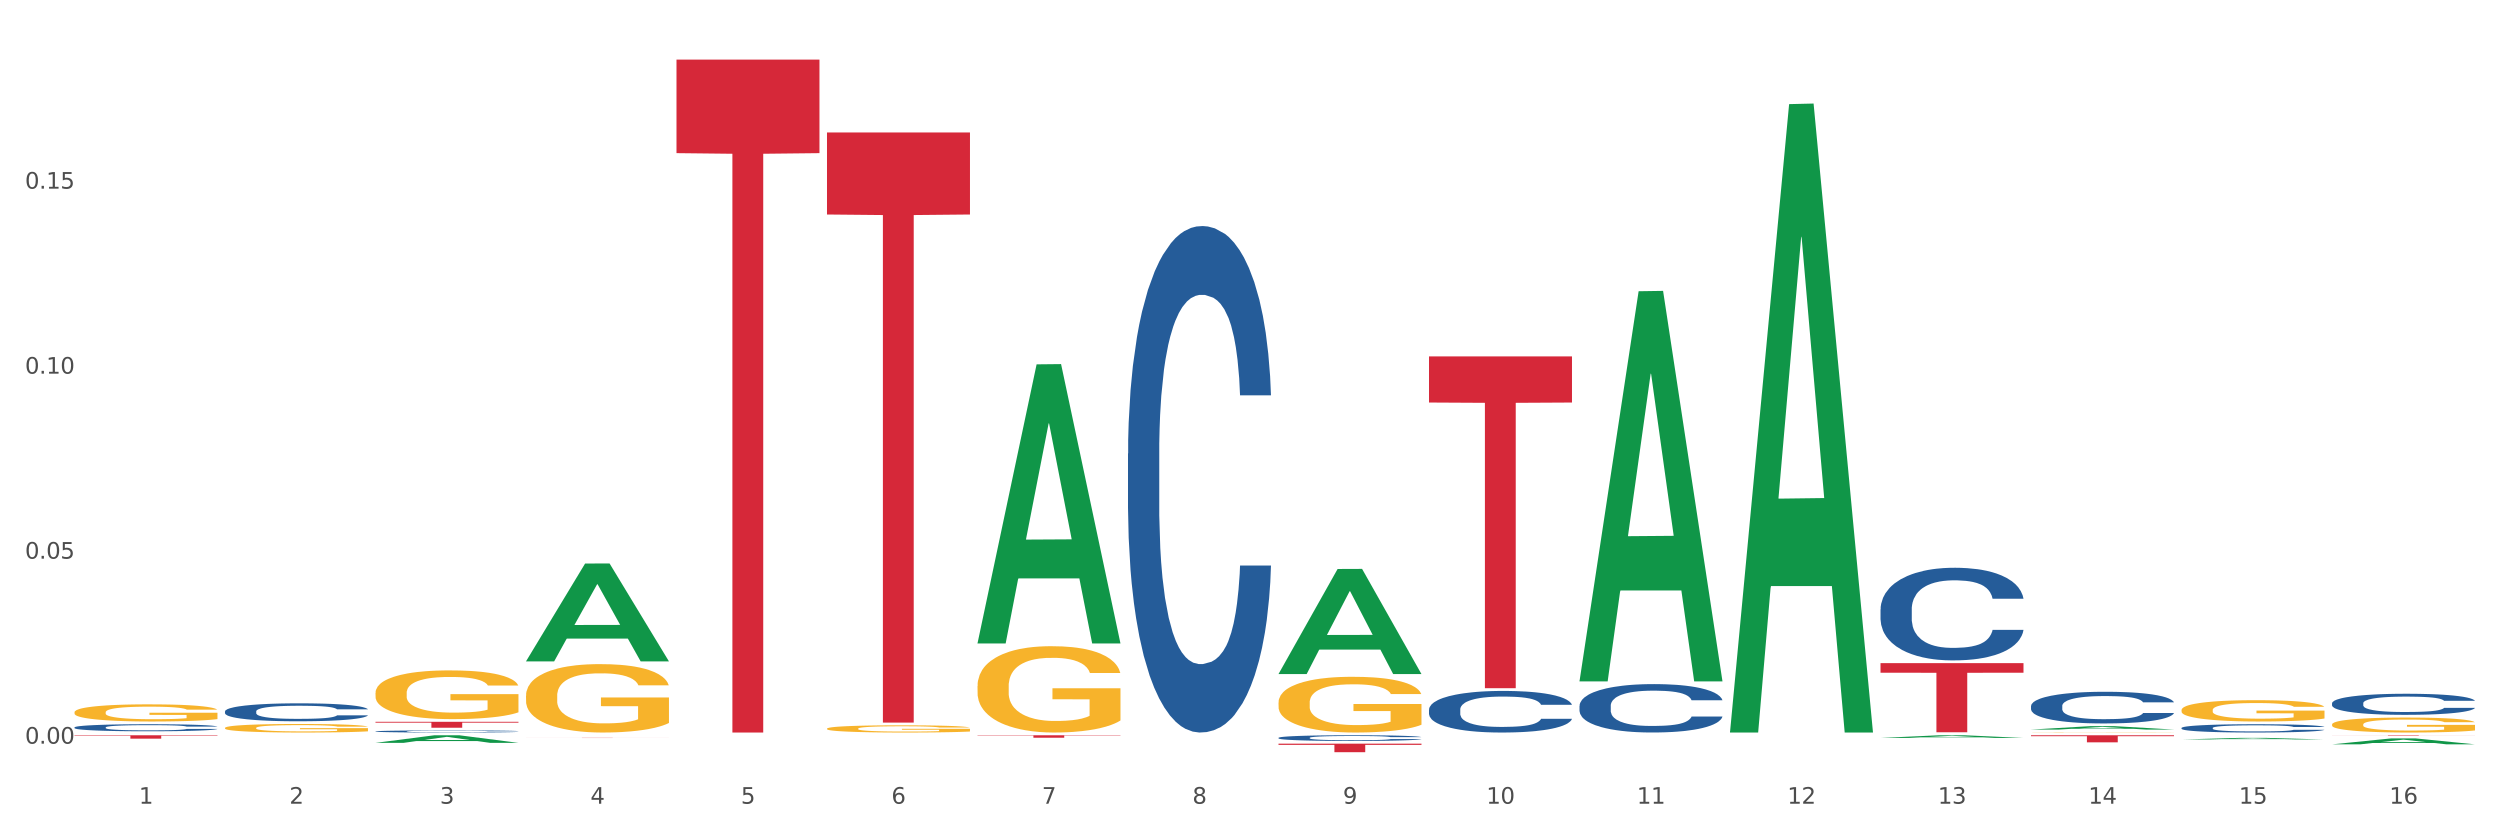 <?xml version="1.0" encoding="utf-8" standalone="no"?>
<!DOCTYPE svg PUBLIC "-//W3C//DTD SVG 1.1//EN"
  "http://www.w3.org/Graphics/SVG/1.1/DTD/svg11.dtd">
<svg xmlns:xlink="http://www.w3.org/1999/xlink" width="1080pt" height="360pt" viewBox="0 0 1080 360" xmlns="http://www.w3.org/2000/svg" version="1.1">
 <rect x="0" y="0" width="1080" height="360" fill="#333333" stroke="none"/>
 <defs>
  <style type="text/css">*{stroke-linejoin: round; stroke-linecap: butt}</style>
 </defs>
 <g id="figure_1">
  <g id="patch_1">
   <path d="M 0 360 
L 1080 360 
L 1080 0 
L 0 0 
z
" style="fill: #ffffff; stroke: #ffffff; stroke-linejoin: miter"/>
  </g>
  <g id="axes_1">
   <g id="matplotlib.axis_1">
    <g id="xtick_1">
     <g id="text_1">
      <!-- 1 -->
      <g style="fill: #4d4d4d" transform="translate(60.004 347.204) scale(0.096 -0.096)">
       <defs>
        <path id="DejaVuSans-31" d="M 794 531 
L 1825 531 
L 1825 4091 
L 703 3866 
L 703 4441 
L 1819 4666 
L 2450 4666 
L 2450 531 
L 3481 531 
L 3481 0 
L 794 0 
L 794 531 
z
" transform="scale(0.016)"/>
       </defs>
       <use xlink:href="#DejaVuSans-31"/>
      </g>
     </g>
    </g>
    <g id="xtick_2">
     <g id="text_2">
      <!-- 2 -->
      <g style="fill: #4d4d4d" transform="translate(125.021 347.204) scale(0.096 -0.096)">
       <defs>
        <path id="DejaVuSans-32" d="M 1228 531 
L 3431 531 
L 3431 0 
L 469 0 
L 469 531 
Q 828 903 1448 1529 
Q 2069 2156 2228 2338 
Q 2531 2678 2651 2914 
Q 2772 3150 2772 3378 
Q 2772 3750 2511 3984 
Q 2250 4219 1831 4219 
Q 1534 4219 1204 4116 
Q 875 4013 500 3803 
L 500 4441 
Q 881 4594 1212 4672 
Q 1544 4750 1819 4750 
Q 2544 4750 2975 4387 
Q 3406 4025 3406 3419 
Q 3406 3131 3298 2873 
Q 3191 2616 2906 2266 
Q 2828 2175 2409 1742 
Q 1991 1309 1228 531 
z
" transform="scale(0.016)"/>
       </defs>
       <use xlink:href="#DejaVuSans-32"/>
      </g>
     </g>
    </g>
    <g id="xtick_3">
     <g id="text_3">
      <!-- 3 -->
      <g style="fill: #4d4d4d" transform="translate(190.039 347.204) scale(0.096 -0.096)">
       <defs>
        <path id="DejaVuSans-33" d="M 2597 2516 
Q 3050 2419 3304 2112 
Q 3559 1806 3559 1356 
Q 3559 666 3084 287 
Q 2609 -91 1734 -91 
Q 1441 -91 1130 -33 
Q 819 25 488 141 
L 488 750 
Q 750 597 1062 519 
Q 1375 441 1716 441 
Q 2309 441 2620 675 
Q 2931 909 2931 1356 
Q 2931 1769 2642 2001 
Q 2353 2234 1838 2234 
L 1294 2234 
L 1294 2753 
L 1863 2753 
Q 2328 2753 2575 2939 
Q 2822 3125 2822 3475 
Q 2822 3834 2567 4026 
Q 2313 4219 1838 4219 
Q 1578 4219 1281 4162 
Q 984 4106 628 3988 
L 628 4550 
Q 988 4650 1302 4700 
Q 1616 4750 1894 4750 
Q 2613 4750 3031 4423 
Q 3450 4097 3450 3541 
Q 3450 3153 3228 2886 
Q 3006 2619 2597 2516 
z
" transform="scale(0.016)"/>
       </defs>
       <use xlink:href="#DejaVuSans-33"/>
      </g>
     </g>
    </g>
    <g id="xtick_4">
     <g id="text_4">
      <!-- 4 -->
      <g style="fill: #4d4d4d" transform="translate(255.056 347.204) scale(0.096 -0.096)">
       <defs>
        <path id="DejaVuSans-34" d="M 2419 4116 
L 825 1625 
L 2419 1625 
L 2419 4116 
z
M 2253 4666 
L 3047 4666 
L 3047 1625 
L 3713 1625 
L 3713 1100 
L 3047 1100 
L 3047 0 
L 2419 0 
L 2419 1100 
L 313 1100 
L 313 1709 
L 2253 4666 
z
" transform="scale(0.016)"/>
       </defs>
       <use xlink:href="#DejaVuSans-34"/>
      </g>
     </g>
    </g>
    <g id="xtick_5">
     <g id="text_5">
      <!-- 5 -->
      <g style="fill: #4d4d4d" transform="translate(320.073 347.204) scale(0.096 -0.096)">
       <defs>
        <path id="DejaVuSans-35" d="M 691 4666 
L 3169 4666 
L 3169 4134 
L 1269 4134 
L 1269 2991 
Q 1406 3038 1543 3061 
Q 1681 3084 1819 3084 
Q 2600 3084 3056 2656 
Q 3513 2228 3513 1497 
Q 3513 744 3044 326 
Q 2575 -91 1722 -91 
Q 1428 -91 1123 -41 
Q 819 9 494 109 
L 494 744 
Q 775 591 1075 516 
Q 1375 441 1709 441 
Q 2250 441 2565 725 
Q 2881 1009 2881 1497 
Q 2881 1984 2565 2268 
Q 2250 2553 1709 2553 
Q 1456 2553 1204 2497 
Q 953 2441 691 2322 
L 691 4666 
z
" transform="scale(0.016)"/>
       </defs>
       <use xlink:href="#DejaVuSans-35"/>
      </g>
     </g>
    </g>
    <g id="xtick_6">
     <g id="text_6">
      <!-- 6 -->
      <g style="fill: #4d4d4d" transform="translate(385.09 347.204) scale(0.096 -0.096)">
       <defs>
        <path id="DejaVuSans-36" d="M 2113 2584 
Q 1688 2584 1439 2293 
Q 1191 2003 1191 1497 
Q 1191 994 1439 701 
Q 1688 409 2113 409 
Q 2538 409 2786 701 
Q 3034 994 3034 1497 
Q 3034 2003 2786 2293 
Q 2538 2584 2113 2584 
z
M 3366 4563 
L 3366 3988 
Q 3128 4100 2886 4159 
Q 2644 4219 2406 4219 
Q 1781 4219 1451 3797 
Q 1122 3375 1075 2522 
Q 1259 2794 1537 2939 
Q 1816 3084 2150 3084 
Q 2853 3084 3261 2657 
Q 3669 2231 3669 1497 
Q 3669 778 3244 343 
Q 2819 -91 2113 -91 
Q 1303 -91 875 529 
Q 447 1150 447 2328 
Q 447 3434 972 4092 
Q 1497 4750 2381 4750 
Q 2619 4750 2861 4703 
Q 3103 4656 3366 4563 
z
" transform="scale(0.016)"/>
       </defs>
       <use xlink:href="#DejaVuSans-36"/>
      </g>
     </g>
    </g>
    <g id="xtick_7">
     <g id="text_7">
      <!-- 7 -->
      <g style="fill: #4d4d4d" transform="translate(450.108 347.204) scale(0.096 -0.096)">
       <defs>
        <path id="DejaVuSans-37" d="M 525 4666 
L 3525 4666 
L 3525 4397 
L 1831 0 
L 1172 0 
L 2766 4134 
L 525 4134 
L 525 4666 
z
" transform="scale(0.016)"/>
       </defs>
       <use xlink:href="#DejaVuSans-37"/>
      </g>
     </g>
    </g>
    <g id="xtick_8">
     <g id="text_8">
      <!-- 8 -->
      <g style="fill: #4d4d4d" transform="translate(515.125 347.204) scale(0.096 -0.096)">
       <defs>
        <path id="DejaVuSans-38" d="M 2034 2216 
Q 1584 2216 1326 1975 
Q 1069 1734 1069 1313 
Q 1069 891 1326 650 
Q 1584 409 2034 409 
Q 2484 409 2743 651 
Q 3003 894 3003 1313 
Q 3003 1734 2745 1975 
Q 2488 2216 2034 2216 
z
M 1403 2484 
Q 997 2584 770 2862 
Q 544 3141 544 3541 
Q 544 4100 942 4425 
Q 1341 4750 2034 4750 
Q 2731 4750 3128 4425 
Q 3525 4100 3525 3541 
Q 3525 3141 3298 2862 
Q 3072 2584 2669 2484 
Q 3125 2378 3379 2068 
Q 3634 1759 3634 1313 
Q 3634 634 3220 271 
Q 2806 -91 2034 -91 
Q 1263 -91 848 271 
Q 434 634 434 1313 
Q 434 1759 690 2068 
Q 947 2378 1403 2484 
z
M 1172 3481 
Q 1172 3119 1398 2916 
Q 1625 2713 2034 2713 
Q 2441 2713 2670 2916 
Q 2900 3119 2900 3481 
Q 2900 3844 2670 4047 
Q 2441 4250 2034 4250 
Q 1625 4250 1398 4047 
Q 1172 3844 1172 3481 
z
" transform="scale(0.016)"/>
       </defs>
       <use xlink:href="#DejaVuSans-38"/>
      </g>
     </g>
    </g>
    <g id="xtick_9">
     <g id="text_9">
      <!-- 9 -->
      <g style="fill: #4d4d4d" transform="translate(580.142 347.204) scale(0.096 -0.096)">
       <defs>
        <path id="DejaVuSans-39" d="M 703 97 
L 703 672 
Q 941 559 1184 500 
Q 1428 441 1663 441 
Q 2288 441 2617 861 
Q 2947 1281 2994 2138 
Q 2813 1869 2534 1725 
Q 2256 1581 1919 1581 
Q 1219 1581 811 2004 
Q 403 2428 403 3163 
Q 403 3881 828 4315 
Q 1253 4750 1959 4750 
Q 2769 4750 3195 4129 
Q 3622 3509 3622 2328 
Q 3622 1225 3098 567 
Q 2575 -91 1691 -91 
Q 1453 -91 1209 -44 
Q 966 3 703 97 
z
M 1959 2075 
Q 2384 2075 2632 2365 
Q 2881 2656 2881 3163 
Q 2881 3666 2632 3958 
Q 2384 4250 1959 4250 
Q 1534 4250 1286 3958 
Q 1038 3666 1038 3163 
Q 1038 2656 1286 2365 
Q 1534 2075 1959 2075 
z
" transform="scale(0.016)"/>
       </defs>
       <use xlink:href="#DejaVuSans-39"/>
      </g>
     </g>
    </g>
    <g id="xtick_10">
     <g id="text_10">
      <!-- 10 -->
      <g style="fill: #4d4d4d" transform="translate(642.105 347.204) scale(0.096 -0.096)">
       <defs>
        <path id="DejaVuSans-30" d="M 2034 4250 
Q 1547 4250 1301 3770 
Q 1056 3291 1056 2328 
Q 1056 1369 1301 889 
Q 1547 409 2034 409 
Q 2525 409 2770 889 
Q 3016 1369 3016 2328 
Q 3016 3291 2770 3770 
Q 2525 4250 2034 4250 
z
M 2034 4750 
Q 2819 4750 3233 4129 
Q 3647 3509 3647 2328 
Q 3647 1150 3233 529 
Q 2819 -91 2034 -91 
Q 1250 -91 836 529 
Q 422 1150 422 2328 
Q 422 3509 836 4129 
Q 1250 4750 2034 4750 
z
" transform="scale(0.016)"/>
       </defs>
       <use xlink:href="#DejaVuSans-31"/>
       <use xlink:href="#DejaVuSans-30" transform="translate(63.623 0)"/>
      </g>
     </g>
    </g>
    <g id="xtick_11">
     <g id="text_11">
      <!-- 11 -->
      <g style="fill: #4d4d4d" transform="translate(707.123 347.204) scale(0.096 -0.096)">
       <use xlink:href="#DejaVuSans-31"/>
       <use xlink:href="#DejaVuSans-31" transform="translate(63.623 0)"/>
      </g>
     </g>
    </g>
    <g id="xtick_12">
     <g id="text_12">
      <!-- 12 -->
      <g style="fill: #4d4d4d" transform="translate(772.14 347.204) scale(0.096 -0.096)">
       <use xlink:href="#DejaVuSans-31"/>
       <use xlink:href="#DejaVuSans-32" transform="translate(63.623 0)"/>
      </g>
     </g>
    </g>
    <g id="xtick_13">
     <g id="text_13">
      <!-- 13 -->
      <g style="fill: #4d4d4d" transform="translate(837.157 347.204) scale(0.096 -0.096)">
       <use xlink:href="#DejaVuSans-31"/>
       <use xlink:href="#DejaVuSans-33" transform="translate(63.623 0)"/>
      </g>
     </g>
    </g>
    <g id="xtick_14">
     <g id="text_14">
      <!-- 14 -->
      <g style="fill: #4d4d4d" transform="translate(902.174 347.204) scale(0.096 -0.096)">
       <use xlink:href="#DejaVuSans-31"/>
       <use xlink:href="#DejaVuSans-34" transform="translate(63.623 0)"/>
      </g>
     </g>
    </g>
    <g id="xtick_15">
     <g id="text_15">
      <!-- 15 -->
      <g style="fill: #4d4d4d" transform="translate(967.192 347.204) scale(0.096 -0.096)">
       <use xlink:href="#DejaVuSans-31"/>
       <use xlink:href="#DejaVuSans-35" transform="translate(63.623 0)"/>
      </g>
     </g>
    </g>
    <g id="xtick_16">
     <g id="text_16">
      <!-- 16 -->
      <g style="fill: #4d4d4d" transform="translate(1032.209 347.204) scale(0.096 -0.096)">
       <use xlink:href="#DejaVuSans-31"/>
       <use xlink:href="#DejaVuSans-36" transform="translate(63.623 0)"/>
      </g>
     </g>
    </g>
    <g id="xtick_17"/>
    <g id="xtick_18"/>
    <g id="xtick_19"/>
    <g id="xtick_20"/>
    <g id="xtick_21"/>
    <g id="xtick_22"/>
    <g id="xtick_23"/>
    <g id="xtick_24"/>
    <g id="xtick_25"/>
    <g id="xtick_26"/>
    <g id="xtick_27"/>
    <g id="xtick_28"/>
    <g id="xtick_29"/>
    <g id="xtick_30"/>
    <g id="xtick_31"/>
   </g>
   <g id="matplotlib.axis_2">
    <g id="ytick_1">
     <g id="text_17">
      <!-- 0.00 -->
      <g style="fill: #4d4d4d" transform="translate(10.8 321.268) scale(0.096 -0.096)">
       <defs>
        <path id="DejaVuSans-2e" d="M 684 794 
L 1344 794 
L 1344 0 
L 684 0 
L 684 794 
z
" transform="scale(0.016)"/>
       </defs>
       <use xlink:href="#DejaVuSans-30"/>
       <use xlink:href="#DejaVuSans-2e" transform="translate(63.623 0)"/>
       <use xlink:href="#DejaVuSans-30" transform="translate(95.41 0)"/>
       <use xlink:href="#DejaVuSans-30" transform="translate(159.033 0)"/>
      </g>
     </g>
    </g>
    <g id="ytick_2">
     <g id="text_18">
      <!-- 0.05 -->
      <g style="fill: #4d4d4d" transform="translate(10.8 241.346) scale(0.096 -0.096)">
       <use xlink:href="#DejaVuSans-30"/>
       <use xlink:href="#DejaVuSans-2e" transform="translate(63.623 0)"/>
       <use xlink:href="#DejaVuSans-30" transform="translate(95.41 0)"/>
       <use xlink:href="#DejaVuSans-35" transform="translate(159.033 0)"/>
      </g>
     </g>
    </g>
    <g id="ytick_3">
     <g id="text_19">
      <!-- 0.10 -->
      <g style="fill: #4d4d4d" transform="translate(10.8 161.423) scale(0.096 -0.096)">
       <use xlink:href="#DejaVuSans-30"/>
       <use xlink:href="#DejaVuSans-2e" transform="translate(63.623 0)"/>
       <use xlink:href="#DejaVuSans-31" transform="translate(95.41 0)"/>
       <use xlink:href="#DejaVuSans-30" transform="translate(159.033 0)"/>
      </g>
     </g>
    </g>
    <g id="ytick_4">
     <g id="text_20">
      <!-- 0.15 -->
      <g style="fill: #4d4d4d" transform="translate(10.8 81.501) scale(0.096 -0.096)">
       <use xlink:href="#DejaVuSans-30"/>
       <use xlink:href="#DejaVuSans-2e" transform="translate(63.623 0)"/>
       <use xlink:href="#DejaVuSans-31" transform="translate(95.41 0)"/>
       <use xlink:href="#DejaVuSans-35" transform="translate(159.033 0)"/>
      </g>
     </g>
    </g>
    <g id="ytick_5"/>
    <g id="ytick_6"/>
    <g id="ytick_7"/>
    <g id="ytick_8"/>
   </g>
   <g id="PolyCollection_1">
    <path d="M 162.209 320.909 
L 162.273 320.906 
L 187.744 317.624 
L 198.314 317.621 
L 223.976 320.915 
L 211.75 320.915 
L 206.21 320.148 
L 179.912 320.148 
L 179.721 320.16 
L 174.372 320.915 
L 162.209 320.915 
L 162.209 320.909 
L 183.223 319.69 
L 202.899 319.687 
L 193.156 318.323 
L 193.029 318.317 
L 192.902 318.326 
L 183.159 319.687 
L 183.223 319.69 
L 162.209 320.909 
z
" clip-path="url(#pec5c259c8b)" style="fill: #109648"/>
    <path d="M 227.227 285.651 
L 227.29 285.612 
L 252.761 243.448 
L 263.331 243.408 
L 288.993 285.731 
L 276.767 285.731 
L 271.227 275.875 
L 244.929 275.875 
L 244.738 276.034 
L 239.389 285.731 
L 227.227 285.731 
L 227.227 285.651 
L 248.24 269.994 
L 267.916 269.954 
L 258.174 252.429 
L 258.046 252.349 
L 257.919 252.469 
L 248.176 269.954 
L 248.24 269.994 
L 227.227 285.651 
z
" clip-path="url(#pec5c259c8b)" style="fill: #109648"/>
    <path d="M 422.278 277.76 
L 422.342 277.647 
L 447.813 157.399 
L 458.383 157.285 
L 484.045 277.987 
L 471.819 277.987 
L 466.279 249.88 
L 439.981 249.88 
L 439.79 250.333 
L 434.441 277.987 
L 422.278 277.987 
L 422.278 277.76 
L 443.292 233.106 
L 462.968 232.993 
L 453.225 183.012 
L 453.098 182.786 
L 452.971 183.126 
L 443.228 232.993 
L 443.292 233.106 
L 422.278 277.76 
z
" clip-path="url(#pec5c259c8b)" style="fill: #109648"/>
    <path d="M 552.313 291.121 
L 552.377 291.079 
L 577.847 245.802 
L 588.418 245.759 
L 614.079 291.207 
L 601.853 291.207 
L 596.314 280.624 
L 570.015 280.624 
L 569.824 280.794 
L 564.475 291.207 
L 552.313 291.207 
L 552.313 291.121 
L 573.326 274.308 
L 593.002 274.265 
L 583.26 255.446 
L 583.132 255.361 
L 583.005 255.489 
L 573.263 274.265 
L 573.326 274.308 
L 552.313 291.121 
z
" clip-path="url(#pec5c259c8b)" style="fill: #109648"/>
    <path d="M 357.261 57.237 
L 419.028 57.237 
L 419.028 92.664 
L 394.731 92.903 
L 394.731 312.166 
L 381.412 312.166 
L 381.412 92.903 
L 357.261 92.664 
L 357.261 57.476 
L 357.261 57.237 
z
" clip-path="url(#pec5c259c8b)" style="fill: #d62839"/>
    <path d="M 292.244 25.759 
L 354.01 25.759 
L 354.01 66.155 
L 329.714 66.428 
L 329.714 316.446 
L 316.394 316.446 
L 316.394 66.428 
L 292.244 66.155 
L 292.244 26.032 
L 292.244 25.759 
z
" clip-path="url(#pec5c259c8b)" style="fill: #d62839"/>
    <path d="M 682.347 294.046 
L 682.411 293.888 
L 707.882 125.815 
L 718.452 125.656 
L 744.114 294.363 
L 731.888 294.363 
L 726.348 255.078 
L 700.05 255.078 
L 699.859 255.711 
L 694.51 294.363 
L 682.347 294.363 
L 682.347 294.046 
L 703.361 231.633 
L 723.037 231.474 
L 713.294 161.615 
L 713.167 161.299 
L 713.04 161.774 
L 703.297 231.474 
L 703.361 231.633 
L 682.347 294.046 
z
" clip-path="url(#pec5c259c8b)" style="fill: #109648"/>
    <path d="M 162.209 311.832 
L 223.976 311.832 
L 223.976 312.185 
L 199.679 312.187 
L 199.679 314.372 
L 186.36 314.372 
L 186.36 312.187 
L 162.209 312.185 
L 162.209 311.834 
L 162.209 311.832 
z
" clip-path="url(#pec5c259c8b)" style="fill: #d62839"/>
    <path d="M 32.175 317.621 
L 93.941 317.621 
L 93.941 317.827 
L 69.645 317.828 
L 69.645 319.106 
L 56.325 319.106 
L 56.325 317.828 
L 32.175 317.827 
L 32.175 317.622 
L 32.175 317.621 
z
" clip-path="url(#pec5c259c8b)" style="fill: #d62839"/>
    <path d="M 227.227 318.749 
L 288.993 318.749 
L 288.993 318.76 
L 264.696 318.76 
L 264.696 318.826 
L 251.377 318.826 
L 251.377 318.76 
L 227.227 318.76 
L 227.227 318.749 
L 227.227 318.749 
z
" clip-path="url(#pec5c259c8b)" style="fill: #d62839"/>
    <path d="M 552.313 321.267 
L 614.079 321.267 
L 614.079 321.778 
L 589.783 321.782 
L 589.783 324.95 
L 576.463 324.95 
L 576.463 321.782 
L 552.313 321.778 
L 552.313 321.27 
L 552.313 321.267 
z
" clip-path="url(#pec5c259c8b)" style="fill: #d62839"/>
    <path d="M 877.399 317.621 
L 939.166 317.621 
L 939.166 318.046 
L 914.869 318.049 
L 914.869 320.679 
L 901.549 320.679 
L 901.549 318.049 
L 877.399 318.046 
L 877.399 317.624 
L 877.399 317.621 
z
" clip-path="url(#pec5c259c8b)" style="fill: #d62839"/>
    <path d="M 1007.434 317.621 
L 1069.2 317.621 
L 1069.2 317.649 
L 1044.903 317.649 
L 1044.903 317.822 
L 1031.584 317.822 
L 1031.584 317.649 
L 1007.434 317.649 
L 1007.434 317.621 
L 1007.434 317.621 
z
" clip-path="url(#pec5c259c8b)" style="fill: #d62839"/>
    <path d="M 617.33 153.971 
L 679.097 153.971 
L 679.097 173.89 
L 654.8 174.025 
L 654.8 297.312 
L 641.481 297.312 
L 641.481 174.025 
L 617.33 173.89 
L 617.33 154.105 
L 617.33 153.971 
z
" clip-path="url(#pec5c259c8b)" style="fill: #d62839"/>
    <path d="M 812.382 286.463 
L 874.148 286.463 
L 874.148 290.615 
L 849.852 290.643 
L 849.852 316.339 
L 836.532 316.339 
L 836.532 290.643 
L 812.382 290.615 
L 812.382 286.491 
L 812.382 286.463 
z
" clip-path="url(#pec5c259c8b)" style="fill: #d62839"/>
    <path d="M 422.278 317.621 
L 484.045 317.621 
L 484.045 317.773 
L 459.748 317.774 
L 459.748 318.715 
L 446.429 318.715 
L 446.429 317.774 
L 422.278 317.773 
L 422.278 317.622 
L 422.278 317.621 
z
" clip-path="url(#pec5c259c8b)" style="fill: #d62839"/>
    <path d="M 422.278 296.39 
L 422.351 296.356 
L 422.351 295.13 
L 422.497 294.074 
L 423.226 291.519 
L 424.32 289.407 
L 425.122 288.283 
L 425.925 287.364 
L 426.873 286.444 
L 428.039 285.49 
L 430.154 284.094 
L 431.467 283.378 
L 433.071 282.629 
L 435.988 281.539 
L 438.103 280.926 
L 440.291 280.415 
L 443.864 279.802 
L 446.197 279.529 
L 448.677 279.325 
L 451.667 279.188 
L 453.927 279.154 
L 458.886 279.257 
L 463.116 279.563 
L 465.158 279.802 
L 467.783 280.21 
L 469.168 280.483 
L 471.429 281.028 
L 473.763 281.743 
L 475.367 282.356 
L 477.773 283.514 
L 479.596 284.673 
L 481.274 286.103 
L 482.149 287.091 
L 482.805 288.011 
L 483.389 289.067 
L 483.972 290.736 
L 470.846 290.736 
L 470.335 289.544 
L 469.533 288.42 
L 468.366 287.329 
L 467.345 286.648 
L 465.595 285.797 
L 463.991 285.252 
L 462.314 284.843 
L 460.272 284.502 
L 458.667 284.332 
L 456.407 284.196 
L 451.958 284.23 
L 448.969 284.502 
L 446.927 284.843 
L 445.614 285.149 
L 444.447 285.49 
L 443.135 285.967 
L 441.603 286.682 
L 440.509 287.329 
L 439.416 288.147 
L 438.54 288.965 
L 437.738 289.918 
L 437.082 290.94 
L 436.571 291.996 
L 436.134 293.29 
L 435.769 295.436 
L 435.769 300.103 
L 435.915 301.159 
L 436.28 302.556 
L 436.717 303.612 
L 437.447 304.872 
L 438.103 305.723 
L 439.343 306.95 
L 440.728 307.972 
L 441.822 308.619 
L 442.916 309.164 
L 444.812 309.913 
L 446.927 310.526 
L 448.75 310.901 
L 451.229 311.242 
L 452.906 311.378 
L 454.365 311.446 
L 457.938 311.446 
L 460.49 311.344 
L 463.334 311.105 
L 465.522 310.799 
L 467.345 310.424 
L 469.387 309.811 
L 470.7 309.232 
L 470.7 302.113 
L 454.657 302.079 
L 454.657 297.344 
L 484.045 297.344 
L 484.045 311.242 
L 482.805 311.957 
L 481.42 312.604 
L 479.961 313.183 
L 477.773 313.899 
L 475.148 314.58 
L 472.815 315.057 
L 470.335 315.465 
L 467.418 315.84 
L 463.626 316.181 
L 461.293 316.317 
L 458.376 316.419 
L 454.948 316.453 
L 451.958 316.385 
L 449.041 316.215 
L 445.979 315.908 
L 442.989 315.465 
L 440.728 315.023 
L 438.468 314.478 
L 436.061 313.762 
L 434.165 313.081 
L 432.707 312.468 
L 431.102 311.684 
L 429.352 310.663 
L 428.039 309.743 
L 426.873 308.789 
L 425.633 307.563 
L 424.758 306.507 
L 423.883 305.178 
L 423.372 304.191 
L 422.789 302.658 
L 422.351 300.512 
L 422.278 296.39 
z
" clip-path="url(#pec5c259c8b)" style="fill: #f7b32b"/>
    <path d="M 552.313 303.501 
L 552.386 303.479 
L 552.386 302.687 
L 552.532 302.006 
L 553.261 300.356 
L 554.355 298.993 
L 555.157 298.267 
L 555.959 297.674 
L 556.907 297.08 
L 558.074 296.464 
L 560.189 295.563 
L 561.501 295.101 
L 563.106 294.617 
L 566.023 293.913 
L 568.137 293.518 
L 570.325 293.188 
L 573.898 292.792 
L 576.232 292.616 
L 578.711 292.484 
L 581.701 292.396 
L 583.962 292.374 
L 588.921 292.44 
L 593.15 292.638 
L 595.192 292.792 
L 597.817 293.056 
L 599.203 293.232 
L 601.464 293.584 
L 603.797 294.045 
L 605.401 294.441 
L 607.808 295.189 
L 609.631 295.936 
L 611.308 296.86 
L 612.183 297.498 
L 612.84 298.092 
L 613.423 298.773 
L 614.006 299.851 
L 600.88 299.851 
L 600.37 299.081 
L 599.567 298.355 
L 598.401 297.652 
L 597.38 297.212 
L 595.63 296.662 
L 594.025 296.31 
L 592.348 296.046 
L 590.306 295.827 
L 588.702 295.717 
L 586.441 295.629 
L 581.993 295.651 
L 579.003 295.827 
L 576.961 296.046 
L 575.649 296.244 
L 574.482 296.464 
L 573.169 296.772 
L 571.638 297.234 
L 570.544 297.652 
L 569.45 298.179 
L 568.575 298.707 
L 567.773 299.323 
L 567.116 299.983 
L 566.606 300.664 
L 566.168 301.5 
L 565.804 302.885 
L 565.804 305.898 
L 565.95 306.58 
L 566.314 307.481 
L 566.752 308.163 
L 567.481 308.977 
L 568.137 309.526 
L 569.377 310.318 
L 570.763 310.978 
L 571.856 311.396 
L 572.95 311.747 
L 574.846 312.231 
L 576.961 312.627 
L 578.784 312.869 
L 581.264 313.089 
L 582.941 313.177 
L 584.399 313.221 
L 587.973 313.221 
L 590.525 313.155 
L 593.369 313.001 
L 595.557 312.803 
L 597.38 312.561 
L 599.422 312.165 
L 600.734 311.791 
L 600.734 307.195 
L 584.691 307.173 
L 584.691 304.117 
L 614.079 304.117 
L 614.079 313.089 
L 612.84 313.551 
L 611.454 313.968 
L 609.996 314.342 
L 607.808 314.804 
L 605.183 315.244 
L 602.849 315.552 
L 600.37 315.816 
L 597.453 316.057 
L 593.661 316.277 
L 591.327 316.365 
L 588.41 316.431 
L 584.983 316.453 
L 581.993 316.409 
L 579.076 316.299 
L 576.013 316.101 
L 573.023 315.816 
L 570.763 315.53 
L 568.502 315.178 
L 566.096 314.716 
L 564.199 314.276 
L 562.741 313.88 
L 561.137 313.375 
L 559.387 312.715 
L 558.074 312.121 
L 556.907 311.505 
L 555.667 310.714 
L 554.792 310.032 
L 553.917 309.175 
L 553.407 308.537 
L 552.823 307.547 
L 552.386 306.162 
L 552.313 303.501 
z
" clip-path="url(#pec5c259c8b)" style="fill: #f7b32b"/>
    <path d="M 357.261 314.775 
L 357.334 314.772 
L 357.334 314.67 
L 357.48 314.581 
L 358.209 314.368 
L 359.303 314.191 
L 360.105 314.097 
L 360.907 314.02 
L 361.855 313.943 
L 363.022 313.863 
L 365.137 313.747 
L 366.45 313.687 
L 368.054 313.624 
L 370.971 313.533 
L 373.086 313.482 
L 375.273 313.439 
L 378.847 313.388 
L 381.18 313.365 
L 383.66 313.348 
L 386.649 313.336 
L 388.91 313.333 
L 393.869 313.342 
L 398.098 313.368 
L 400.14 313.388 
L 402.766 313.422 
L 404.151 313.445 
L 406.412 313.49 
L 408.745 313.55 
L 410.35 313.601 
L 412.756 313.698 
L 414.579 313.795 
L 416.256 313.915 
L 417.132 313.997 
L 417.788 314.074 
L 418.371 314.163 
L 418.955 314.302 
L 405.828 314.302 
L 405.318 314.202 
L 404.516 314.108 
L 403.349 314.017 
L 402.328 313.96 
L 400.578 313.889 
L 398.974 313.843 
L 397.296 313.809 
L 395.254 313.781 
L 393.65 313.767 
L 391.39 313.755 
L 386.941 313.758 
L 383.951 313.781 
L 381.909 313.809 
L 380.597 313.835 
L 379.43 313.863 
L 378.117 313.903 
L 376.586 313.963 
L 375.492 314.017 
L 374.398 314.086 
L 373.523 314.154 
L 372.721 314.234 
L 372.065 314.319 
L 371.554 314.408 
L 371.117 314.516 
L 370.752 314.695 
L 370.752 315.086 
L 370.898 315.174 
L 371.263 315.291 
L 371.7 315.379 
L 372.429 315.485 
L 373.086 315.556 
L 374.325 315.658 
L 375.711 315.744 
L 376.805 315.798 
L 377.899 315.844 
L 379.795 315.906 
L 381.909 315.957 
L 383.733 315.989 
L 386.212 316.017 
L 387.889 316.029 
L 389.348 316.034 
L 392.921 316.034 
L 395.473 316.026 
L 398.317 316.006 
L 400.505 315.98 
L 402.328 315.949 
L 404.37 315.898 
L 405.683 315.849 
L 405.683 315.254 
L 389.639 315.251 
L 389.639 314.855 
L 419.028 314.855 
L 419.028 316.017 
L 417.788 316.077 
L 416.402 316.131 
L 414.944 316.18 
L 412.756 316.24 
L 410.131 316.297 
L 407.797 316.336 
L 405.318 316.371 
L 402.401 316.402 
L 398.609 316.43 
L 396.275 316.442 
L 393.358 316.45 
L 389.931 316.453 
L 386.941 316.448 
L 384.024 316.433 
L 380.961 316.408 
L 377.972 316.371 
L 375.711 316.334 
L 373.45 316.288 
L 371.044 316.228 
L 369.148 316.171 
L 367.689 316.12 
L 366.085 316.054 
L 364.335 315.969 
L 363.022 315.892 
L 361.855 315.812 
L 360.616 315.71 
L 359.741 315.621 
L 358.866 315.51 
L 358.355 315.428 
L 357.772 315.299 
L 357.334 315.12 
L 357.261 314.775 
z
" clip-path="url(#pec5c259c8b)" style="fill: #f7b32b"/>
    <path d="M 877.399 316.394 
L 877.472 316.394 
L 877.472 316.39 
L 877.618 316.387 
L 878.347 316.379 
L 879.441 316.373 
L 880.243 316.37 
L 881.045 316.367 
L 881.993 316.364 
L 883.16 316.362 
L 885.275 316.358 
L 886.588 316.355 
L 888.192 316.353 
L 891.109 316.35 
L 893.224 316.348 
L 895.411 316.347 
L 898.985 316.345 
L 901.318 316.344 
L 903.798 316.343 
L 906.787 316.343 
L 909.048 316.343 
L 914.007 316.343 
L 918.236 316.344 
L 920.278 316.345 
L 922.904 316.346 
L 924.289 316.347 
L 926.55 316.348 
L 928.883 316.351 
L 930.488 316.352 
L 932.894 316.356 
L 934.717 316.359 
L 936.394 316.363 
L 937.27 316.366 
L 937.926 316.369 
L 938.509 316.372 
L 939.093 316.377 
L 925.966 316.377 
L 925.456 316.374 
L 924.654 316.37 
L 923.487 316.367 
L 922.466 316.365 
L 920.716 316.363 
L 919.111 316.361 
L 917.434 316.36 
L 915.392 316.359 
L 913.788 316.358 
L 911.527 316.358 
L 907.079 316.358 
L 904.089 316.359 
L 902.047 316.36 
L 900.735 316.361 
L 899.568 316.362 
L 898.255 316.363 
L 896.724 316.365 
L 895.63 316.367 
L 894.536 316.37 
L 893.661 316.372 
L 892.859 316.375 
L 892.203 316.378 
L 891.692 316.381 
L 891.255 316.385 
L 890.89 316.391 
L 890.89 316.405 
L 891.036 316.408 
L 891.4 316.412 
L 891.838 316.415 
L 892.567 316.419 
L 893.224 316.422 
L 894.463 316.425 
L 895.849 316.428 
L 896.943 316.43 
L 898.037 316.432 
L 899.933 316.434 
L 902.047 316.436 
L 903.87 316.437 
L 906.35 316.438 
L 908.027 316.438 
L 909.486 316.438 
L 913.059 316.438 
L 915.611 316.438 
L 918.455 316.437 
L 920.643 316.437 
L 922.466 316.435 
L 924.508 316.434 
L 925.82 316.432 
L 925.82 316.411 
L 909.777 316.411 
L 909.777 316.397 
L 939.166 316.397 
L 939.166 316.438 
L 937.926 316.44 
L 936.54 316.442 
L 935.082 316.444 
L 932.894 316.446 
L 930.269 316.448 
L 927.935 316.449 
L 925.456 316.45 
L 922.539 316.451 
L 918.747 316.452 
L 916.413 316.453 
L 913.496 316.453 
L 910.069 316.453 
L 907.079 316.453 
L 904.162 316.453 
L 901.099 316.452 
L 898.109 316.45 
L 895.849 316.449 
L 893.588 316.447 
L 891.182 316.445 
L 889.286 316.443 
L 887.827 316.441 
L 886.223 316.439 
L 884.473 316.436 
L 883.16 316.433 
L 881.993 316.431 
L 880.754 316.427 
L 879.879 316.424 
L 879.003 316.42 
L 878.493 316.417 
L 877.91 316.412 
L 877.472 316.406 
L 877.399 316.394 
z
" clip-path="url(#pec5c259c8b)" style="fill: #f7b32b"/>
    <path d="M 97.192 314.467 
L 97.265 314.463 
L 97.265 314.342 
L 97.411 314.237 
L 98.14 313.984 
L 99.234 313.775 
L 100.036 313.664 
L 100.838 313.573 
L 101.786 313.482 
L 102.953 313.387 
L 105.068 313.249 
L 106.381 313.178 
L 107.985 313.104 
L 110.902 312.996 
L 113.017 312.935 
L 115.204 312.885 
L 118.778 312.824 
L 121.111 312.797 
L 123.591 312.777 
L 126.58 312.763 
L 128.841 312.76 
L 133.8 312.77 
L 138.03 312.8 
L 140.071 312.824 
L 142.697 312.864 
L 144.082 312.891 
L 146.343 312.945 
L 148.676 313.016 
L 150.281 313.077 
L 152.687 313.192 
L 154.51 313.306 
L 156.188 313.448 
L 157.063 313.546 
L 157.719 313.637 
L 158.302 313.741 
L 158.886 313.907 
L 145.759 313.907 
L 145.249 313.789 
L 144.447 313.677 
L 143.28 313.569 
L 142.259 313.502 
L 140.509 313.418 
L 138.905 313.364 
L 137.227 313.323 
L 135.185 313.289 
L 133.581 313.273 
L 131.321 313.259 
L 126.872 313.262 
L 123.882 313.289 
L 121.84 313.323 
L 120.528 313.354 
L 119.361 313.387 
L 118.048 313.434 
L 116.517 313.505 
L 115.423 313.569 
L 114.329 313.65 
L 113.454 313.731 
L 112.652 313.826 
L 111.996 313.927 
L 111.485 314.031 
L 111.048 314.16 
L 110.683 314.372 
L 110.683 314.834 
L 110.829 314.939 
L 111.194 315.077 
L 111.631 315.182 
L 112.36 315.306 
L 113.017 315.391 
L 114.256 315.512 
L 115.642 315.613 
L 116.736 315.677 
L 117.83 315.731 
L 119.726 315.806 
L 121.84 315.866 
L 123.664 315.903 
L 126.143 315.937 
L 127.82 315.951 
L 129.279 315.957 
L 132.852 315.957 
L 135.404 315.947 
L 138.248 315.924 
L 140.436 315.893 
L 142.259 315.856 
L 144.301 315.796 
L 145.614 315.738 
L 145.614 315.033 
L 129.57 315.03 
L 129.57 314.561 
L 158.959 314.561 
L 158.959 315.937 
L 157.719 316.008 
L 156.333 316.072 
L 154.875 316.129 
L 152.687 316.2 
L 150.062 316.268 
L 147.728 316.315 
L 145.249 316.355 
L 142.332 316.393 
L 138.54 316.426 
L 136.206 316.44 
L 133.289 316.45 
L 129.862 316.453 
L 126.872 316.446 
L 123.955 316.43 
L 120.892 316.399 
L 117.903 316.355 
L 115.642 316.312 
L 113.381 316.258 
L 110.975 316.187 
L 109.079 316.119 
L 107.62 316.059 
L 106.016 315.981 
L 104.266 315.88 
L 102.953 315.789 
L 101.786 315.694 
L 100.547 315.573 
L 99.672 315.468 
L 98.797 315.337 
L 98.286 315.239 
L 97.703 315.087 
L 97.265 314.875 
L 97.192 314.467 
z
" clip-path="url(#pec5c259c8b)" style="fill: #f7b32b"/>
    <path d="M 32.175 307.704 
L 32.248 307.697 
L 32.248 307.454 
L 32.394 307.244 
L 33.123 306.736 
L 34.217 306.316 
L 35.019 306.093 
L 35.821 305.91 
L 36.769 305.727 
L 37.936 305.537 
L 40.051 305.26 
L 41.363 305.118 
L 42.968 304.969 
L 45.885 304.752 
L 47.999 304.63 
L 50.187 304.529 
L 53.76 304.407 
L 56.094 304.353 
L 58.573 304.312 
L 61.563 304.285 
L 63.824 304.278 
L 68.783 304.298 
L 73.012 304.359 
L 75.054 304.407 
L 77.679 304.488 
L 79.065 304.542 
L 81.326 304.65 
L 83.659 304.793 
L 85.263 304.915 
L 87.67 305.145 
L 89.493 305.375 
L 91.17 305.659 
L 92.045 305.856 
L 92.702 306.039 
L 93.285 306.248 
L 93.868 306.58 
L 80.742 306.58 
L 80.232 306.343 
L 79.43 306.12 
L 78.263 305.903 
L 77.242 305.768 
L 75.492 305.598 
L 73.887 305.49 
L 72.21 305.409 
L 70.168 305.341 
L 68.564 305.307 
L 66.303 305.28 
L 61.855 305.287 
L 58.865 305.341 
L 56.823 305.409 
L 55.511 305.47 
L 54.344 305.537 
L 53.031 305.632 
L 51.5 305.774 
L 50.406 305.903 
L 49.312 306.066 
L 48.437 306.228 
L 47.635 306.418 
L 46.979 306.621 
L 46.468 306.831 
L 46.031 307.088 
L 45.666 307.515 
L 45.666 308.442 
L 45.812 308.652 
L 46.176 308.93 
L 46.614 309.14 
L 47.343 309.39 
L 47.999 309.559 
L 49.239 309.803 
L 50.625 310.006 
L 51.719 310.135 
L 52.812 310.243 
L 54.708 310.392 
L 56.823 310.514 
L 58.646 310.589 
L 61.126 310.656 
L 62.803 310.683 
L 64.261 310.697 
L 67.835 310.697 
L 70.387 310.677 
L 73.231 310.629 
L 75.419 310.568 
L 77.242 310.494 
L 79.284 310.372 
L 80.596 310.257 
L 80.596 308.842 
L 64.553 308.835 
L 64.553 307.894 
L 93.941 307.894 
L 93.941 310.656 
L 92.702 310.799 
L 91.316 310.927 
L 89.858 311.042 
L 87.67 311.185 
L 85.045 311.32 
L 82.711 311.415 
L 80.232 311.496 
L 77.315 311.57 
L 73.523 311.638 
L 71.189 311.665 
L 68.272 311.686 
L 64.845 311.692 
L 61.855 311.679 
L 58.938 311.645 
L 55.875 311.584 
L 52.885 311.496 
L 50.625 311.408 
L 48.364 311.3 
L 45.958 311.157 
L 44.062 311.022 
L 42.603 310.9 
L 40.999 310.744 
L 39.249 310.541 
L 37.936 310.358 
L 36.769 310.169 
L 35.529 309.925 
L 34.654 309.715 
L 33.779 309.451 
L 33.269 309.255 
L 32.685 308.95 
L 32.248 308.523 
L 32.175 307.704 
z
" clip-path="url(#pec5c259c8b)" style="fill: #f7b32b"/>
    <path d="M 97.192 307.319 
L 97.265 307.312 
L 97.265 307.114 
L 97.484 306.845 
L 98.287 306.349 
L 99.31 305.973 
L 101.062 305.534 
L 102.011 305.349 
L 103.252 305.144 
L 105.807 304.811 
L 108.728 304.527 
L 110.772 304.372 
L 112.305 304.272 
L 115.737 304.095 
L 117.708 304.017 
L 119.752 303.954 
L 121.505 303.911 
L 124.425 303.861 
L 126.761 303.84 
L 129.463 303.833 
L 131.726 303.84 
L 134.719 303.868 
L 139.1 303.954 
L 140.779 304.003 
L 143.042 304.088 
L 145.379 304.202 
L 147.277 304.315 
L 149.467 304.478 
L 151.731 304.69 
L 153.921 304.96 
L 155.454 305.208 
L 156.695 305.47 
L 157.79 305.789 
L 158.594 306.136 
L 158.959 306.427 
L 145.598 306.427 
L 145.233 306.164 
L 144.503 305.881 
L 143.773 305.69 
L 142.969 305.534 
L 141.728 305.357 
L 140.633 305.243 
L 138.808 305.109 
L 137.129 305.024 
L 135.741 304.974 
L 134.062 304.931 
L 130.485 304.889 
L 127.929 304.889 
L 126.323 304.903 
L 124.352 304.938 
L 122.673 304.988 
L 120.701 305.073 
L 119.168 305.165 
L 117.635 305.286 
L 116.759 305.371 
L 115.445 305.527 
L 114.569 305.654 
L 113.4 305.874 
L 112.743 306.03 
L 111.575 306.434 
L 111.064 306.731 
L 110.845 306.937 
L 110.699 307.164 
L 110.699 308.269 
L 111.137 308.765 
L 111.502 308.978 
L 112.086 309.219 
L 113.181 309.53 
L 114.788 309.835 
L 116.467 310.055 
L 117.854 310.189 
L 119.168 310.289 
L 120.482 310.367 
L 122.089 310.437 
L 123.403 310.48 
L 125.374 310.522 
L 127.71 310.544 
L 129.536 310.544 
L 133.259 310.508 
L 134.938 310.473 
L 136.545 310.423 
L 138.297 310.345 
L 139.684 310.26 
L 140.487 310.196 
L 141.801 310.062 
L 142.823 309.92 
L 143.7 309.757 
L 144.284 309.615 
L 144.941 309.403 
L 145.452 309.162 
L 145.598 309.034 
L 158.959 309.034 
L 158.667 309.289 
L 158.156 309.537 
L 157.133 309.87 
L 156.33 310.062 
L 155.089 310.296 
L 153.775 310.494 
L 151.95 310.714 
L 150.27 310.877 
L 148.518 311.018 
L 146.62 311.146 
L 143.188 311.323 
L 141.947 311.373 
L 139.319 311.458 
L 137.275 311.507 
L 134.281 311.557 
L 131.215 311.585 
L 128.002 311.592 
L 125.155 311.578 
L 122.016 311.536 
L 120.044 311.493 
L 117.854 311.429 
L 115.299 311.33 
L 112.889 311.21 
L 110.626 311.068 
L 108.509 310.905 
L 106.538 310.721 
L 103.982 310.416 
L 102.084 310.119 
L 100.697 309.842 
L 99.748 309.608 
L 98.798 309.311 
L 98.287 309.105 
L 97.484 308.609 
L 97.192 308.149 
L 97.192 307.319 
z
" clip-path="url(#pec5c259c8b)" style="fill: #255c99"/>
    <path d="M 162.209 315.95 
L 162.282 315.949 
L 162.282 315.926 
L 162.502 315.894 
L 163.305 315.836 
L 164.327 315.792 
L 166.079 315.74 
L 167.028 315.718 
L 168.269 315.694 
L 170.825 315.655 
L 173.745 315.622 
L 175.789 315.603 
L 177.323 315.592 
L 180.754 315.571 
L 182.725 315.561 
L 184.77 315.554 
L 186.522 315.549 
L 189.442 315.543 
L 191.778 315.541 
L 194.48 315.54 
L 196.743 315.541 
L 199.737 315.544 
L 204.117 315.554 
L 205.796 315.56 
L 208.06 315.57 
L 210.396 315.583 
L 212.294 315.597 
L 214.485 315.616 
L 216.748 315.641 
L 218.938 315.672 
L 220.471 315.702 
L 221.713 315.732 
L 222.808 315.77 
L 223.611 315.811 
L 223.976 315.845 
L 210.615 315.845 
L 210.25 315.814 
L 209.52 315.781 
L 208.79 315.758 
L 207.987 315.74 
L 206.746 315.719 
L 205.65 315.706 
L 203.825 315.69 
L 202.146 315.68 
L 200.759 315.674 
L 199.079 315.669 
L 195.502 315.664 
L 192.947 315.664 
L 191.34 315.666 
L 189.369 315.67 
L 187.69 315.676 
L 185.719 315.686 
L 184.185 315.697 
L 182.652 315.711 
L 181.776 315.721 
L 180.462 315.739 
L 179.586 315.754 
L 178.418 315.78 
L 177.761 315.798 
L 176.592 315.846 
L 176.081 315.881 
L 175.862 315.905 
L 175.716 315.932 
L 175.716 316.062 
L 176.154 316.12 
L 176.519 316.145 
L 177.104 316.174 
L 178.199 316.21 
L 179.805 316.246 
L 181.484 316.272 
L 182.871 316.288 
L 184.185 316.3 
L 185.5 316.309 
L 187.106 316.317 
L 188.42 316.322 
L 190.391 316.327 
L 192.728 316.33 
L 194.553 316.33 
L 198.276 316.326 
L 199.956 316.321 
L 201.562 316.316 
L 203.314 316.306 
L 204.701 316.296 
L 205.504 316.289 
L 206.819 316.273 
L 207.841 316.256 
L 208.717 316.237 
L 209.301 316.22 
L 209.958 316.195 
L 210.469 316.167 
L 210.615 316.152 
L 223.976 316.152 
L 223.684 316.182 
L 223.173 316.211 
L 222.151 316.251 
L 221.348 316.273 
L 220.106 316.301 
L 218.792 316.324 
L 216.967 316.35 
L 215.288 316.369 
L 213.535 316.386 
L 211.637 316.401 
L 208.206 316.422 
L 206.965 316.427 
L 204.336 316.437 
L 202.292 316.443 
L 199.299 316.449 
L 196.232 316.452 
L 193.02 316.453 
L 190.172 316.452 
L 187.033 316.447 
L 185.062 316.442 
L 182.871 316.434 
L 180.316 316.422 
L 177.907 316.408 
L 175.643 316.392 
L 173.526 316.372 
L 171.555 316.351 
L 168.999 316.315 
L 167.101 316.28 
L 165.714 316.247 
L 164.765 316.22 
L 163.816 316.185 
L 163.305 316.16 
L 162.502 316.102 
L 162.209 316.048 
L 162.209 315.95 
z
" clip-path="url(#pec5c259c8b)" style="fill: #255c99"/>
    <path d="M 1007.434 312.972 
L 1007.507 312.966 
L 1007.507 312.753 
L 1007.652 312.57 
L 1008.382 312.127 
L 1009.475 311.76 
L 1010.278 311.565 
L 1011.08 311.405 
L 1012.028 311.246 
L 1013.195 311.08 
L 1015.309 310.838 
L 1016.622 310.714 
L 1018.226 310.584 
L 1021.143 310.395 
L 1023.258 310.288 
L 1025.446 310.2 
L 1029.019 310.093 
L 1031.353 310.046 
L 1033.832 310.01 
L 1036.822 309.987 
L 1039.083 309.981 
L 1044.041 309.999 
L 1048.271 310.052 
L 1050.313 310.093 
L 1052.938 310.164 
L 1054.324 310.211 
L 1056.584 310.306 
L 1058.918 310.43 
L 1060.522 310.537 
L 1062.929 310.737 
L 1064.752 310.938 
L 1066.429 311.187 
L 1067.304 311.358 
L 1067.96 311.518 
L 1068.544 311.701 
L 1069.127 311.991 
L 1056.001 311.991 
L 1055.49 311.784 
L 1054.688 311.589 
L 1053.521 311.399 
L 1052.5 311.281 
L 1050.75 311.134 
L 1049.146 311.039 
L 1047.469 310.968 
L 1045.427 310.909 
L 1043.823 310.879 
L 1041.562 310.856 
L 1037.114 310.862 
L 1034.124 310.909 
L 1032.082 310.968 
L 1030.769 311.021 
L 1029.602 311.08 
L 1028.29 311.163 
L 1026.758 311.287 
L 1025.665 311.399 
L 1024.571 311.541 
L 1023.696 311.683 
L 1022.893 311.849 
L 1022.237 312.026 
L 1021.727 312.209 
L 1021.289 312.434 
L 1020.925 312.806 
L 1020.925 313.616 
L 1021.07 313.799 
L 1021.435 314.042 
L 1021.873 314.225 
L 1022.602 314.444 
L 1023.258 314.591 
L 1024.498 314.804 
L 1025.883 314.981 
L 1026.977 315.094 
L 1028.071 315.188 
L 1029.967 315.318 
L 1032.082 315.425 
L 1033.905 315.49 
L 1036.384 315.549 
L 1038.062 315.573 
L 1039.52 315.584 
L 1043.093 315.584 
L 1045.646 315.567 
L 1048.49 315.525 
L 1050.677 315.472 
L 1052.5 315.407 
L 1054.542 315.301 
L 1055.855 315.2 
L 1055.855 313.965 
L 1039.812 313.959 
L 1039.812 313.137 
L 1069.2 313.137 
L 1069.2 315.549 
L 1067.96 315.673 
L 1066.575 315.785 
L 1065.116 315.886 
L 1062.929 316.01 
L 1060.303 316.128 
L 1057.97 316.211 
L 1055.49 316.282 
L 1052.573 316.347 
L 1048.781 316.406 
L 1046.448 316.43 
L 1043.531 316.447 
L 1040.103 316.453 
L 1037.114 316.441 
L 1034.197 316.412 
L 1031.134 316.359 
L 1028.144 316.282 
L 1025.883 316.205 
L 1023.623 316.11 
L 1021.216 315.986 
L 1019.32 315.868 
L 1017.862 315.762 
L 1016.257 315.626 
L 1014.507 315.448 
L 1013.195 315.289 
L 1012.028 315.123 
L 1010.788 314.911 
L 1009.913 314.727 
L 1009.038 314.497 
L 1008.527 314.325 
L 1007.944 314.059 
L 1007.507 313.687 
L 1007.434 312.972 
z
" clip-path="url(#pec5c259c8b)" style="fill: #f7b32b"/>
    <path d="M 32.175 314.234 
L 32.248 314.231 
L 32.248 314.153 
L 32.467 314.047 
L 33.27 313.852 
L 34.292 313.703 
L 36.045 313.53 
L 36.994 313.458 
L 38.235 313.377 
L 40.79 313.245 
L 43.711 313.134 
L 45.755 313.072 
L 47.288 313.033 
L 50.72 312.963 
L 52.691 312.932 
L 54.735 312.907 
L 56.487 312.891 
L 59.408 312.871 
L 61.744 312.863 
L 64.445 312.86 
L 66.709 312.863 
L 69.702 312.874 
L 74.083 312.907 
L 75.762 312.927 
L 78.025 312.96 
L 80.362 313.005 
L 82.26 313.05 
L 84.45 313.114 
L 86.713 313.198 
L 88.904 313.304 
L 90.437 313.402 
L 91.678 313.505 
L 92.773 313.631 
L 93.576 313.768 
L 93.941 313.882 
L 80.581 313.882 
L 80.216 313.779 
L 79.485 313.667 
L 78.755 313.592 
L 77.952 313.53 
L 76.711 313.46 
L 75.616 313.416 
L 73.791 313.363 
L 72.111 313.329 
L 70.724 313.31 
L 69.045 313.293 
L 65.468 313.276 
L 62.912 313.276 
L 61.306 313.282 
L 59.335 313.296 
L 57.655 313.315 
L 55.684 313.349 
L 54.151 313.385 
L 52.618 313.432 
L 51.742 313.466 
L 50.427 313.527 
L 49.551 313.578 
L 48.383 313.664 
L 47.726 313.726 
L 46.558 313.885 
L 46.047 314.002 
L 45.828 314.083 
L 45.682 314.173 
L 45.682 314.609 
L 46.12 314.804 
L 46.485 314.888 
L 47.069 314.983 
L 48.164 315.106 
L 49.77 315.226 
L 51.45 315.313 
L 52.837 315.366 
L 54.151 315.405 
L 55.465 315.436 
L 57.071 315.464 
L 58.386 315.48 
L 60.357 315.497 
L 62.693 315.505 
L 64.518 315.505 
L 68.242 315.491 
L 69.921 315.477 
L 71.527 315.458 
L 73.28 315.427 
L 74.667 315.394 
L 75.47 315.369 
L 76.784 315.315 
L 77.806 315.26 
L 78.682 315.195 
L 79.266 315.139 
L 79.923 315.056 
L 80.435 314.961 
L 80.581 314.91 
L 93.941 314.91 
L 93.649 315.011 
L 93.138 315.109 
L 92.116 315.24 
L 91.313 315.315 
L 90.072 315.408 
L 88.758 315.486 
L 86.932 315.572 
L 85.253 315.637 
L 83.501 315.693 
L 81.603 315.743 
L 78.171 315.813 
L 76.93 315.832 
L 74.302 315.866 
L 72.257 315.885 
L 69.264 315.905 
L 66.198 315.916 
L 62.985 315.919 
L 60.138 315.913 
L 56.998 315.897 
L 55.027 315.88 
L 52.837 315.855 
L 50.281 315.816 
L 47.872 315.768 
L 45.609 315.712 
L 43.492 315.648 
L 41.52 315.575 
L 38.965 315.455 
L 37.067 315.338 
L 35.679 315.229 
L 34.73 315.137 
L 33.781 315.019 
L 33.27 314.938 
L 32.467 314.743 
L 32.175 314.561 
L 32.175 314.234 
z
" clip-path="url(#pec5c259c8b)" style="fill: #255c99"/>
    <path d="M 162.209 299.339 
L 162.282 299.32 
L 162.282 298.628 
L 162.428 298.032 
L 163.157 296.59 
L 164.251 295.398 
L 165.054 294.763 
L 165.856 294.244 
L 166.804 293.725 
L 167.97 293.187 
L 170.085 292.398 
L 171.398 291.995 
L 173.002 291.572 
L 175.919 290.956 
L 178.034 290.61 
L 180.222 290.322 
L 183.795 289.976 
L 186.128 289.822 
L 188.608 289.707 
L 191.598 289.63 
L 193.858 289.61 
L 198.817 289.668 
L 203.047 289.841 
L 205.089 289.976 
L 207.714 290.206 
L 209.099 290.36 
L 211.36 290.668 
L 213.694 291.072 
L 215.298 291.418 
L 217.704 292.072 
L 219.528 292.725 
L 221.205 293.533 
L 222.08 294.09 
L 222.736 294.61 
L 223.32 295.206 
L 223.903 296.148 
L 210.777 296.148 
L 210.266 295.475 
L 209.464 294.84 
L 208.297 294.225 
L 207.276 293.84 
L 205.526 293.36 
L 203.922 293.052 
L 202.245 292.821 
L 200.203 292.629 
L 198.598 292.533 
L 196.338 292.456 
L 191.889 292.475 
L 188.9 292.629 
L 186.858 292.821 
L 185.545 292.994 
L 184.378 293.187 
L 183.066 293.456 
L 181.534 293.86 
L 180.44 294.225 
L 179.347 294.686 
L 178.471 295.148 
L 177.669 295.686 
L 177.013 296.263 
L 176.503 296.859 
L 176.065 297.59 
L 175.7 298.801 
L 175.7 301.435 
L 175.846 302.031 
L 176.211 302.82 
L 176.648 303.416 
L 177.378 304.127 
L 178.034 304.608 
L 179.274 305.3 
L 180.659 305.877 
L 181.753 306.242 
L 182.847 306.55 
L 184.743 306.973 
L 186.858 307.319 
L 188.681 307.53 
L 191.16 307.723 
L 192.837 307.799 
L 194.296 307.838 
L 197.869 307.838 
L 200.422 307.78 
L 203.266 307.646 
L 205.453 307.473 
L 207.276 307.261 
L 209.318 306.915 
L 210.631 306.588 
L 210.631 302.57 
L 194.588 302.55 
L 194.588 299.878 
L 223.976 299.878 
L 223.976 307.723 
L 222.736 308.126 
L 221.351 308.492 
L 219.892 308.818 
L 217.704 309.222 
L 215.079 309.607 
L 212.746 309.876 
L 210.266 310.107 
L 207.349 310.318 
L 203.557 310.51 
L 201.224 310.587 
L 198.307 310.645 
L 194.879 310.664 
L 191.889 310.626 
L 188.972 310.53 
L 185.91 310.357 
L 182.92 310.107 
L 180.659 309.857 
L 178.399 309.549 
L 175.992 309.145 
L 174.096 308.761 
L 172.638 308.415 
L 171.033 307.972 
L 169.283 307.396 
L 167.97 306.877 
L 166.804 306.338 
L 165.564 305.646 
L 164.689 305.05 
L 163.814 304.3 
L 163.303 303.742 
L 162.72 302.877 
L 162.282 301.666 
L 162.209 299.339 
z
" clip-path="url(#pec5c259c8b)" style="fill: #f7b32b"/>
    <path d="M 942.416 306.735 
L 942.489 306.727 
L 942.489 306.424 
L 942.635 306.163 
L 943.364 305.532 
L 944.458 305.01 
L 945.26 304.732 
L 946.063 304.505 
L 947.011 304.278 
L 948.177 304.042 
L 950.292 303.697 
L 951.605 303.521 
L 953.209 303.336 
L 956.126 303.066 
L 958.241 302.915 
L 960.429 302.789 
L 964.002 302.637 
L 966.335 302.57 
L 968.815 302.519 
L 971.805 302.486 
L 974.065 302.477 
L 979.024 302.503 
L 983.254 302.578 
L 985.296 302.637 
L 987.921 302.738 
L 989.306 302.805 
L 991.567 302.94 
L 993.901 303.117 
L 995.505 303.268 
L 997.911 303.554 
L 999.734 303.84 
L 1001.412 304.194 
L 1002.287 304.438 
L 1002.943 304.665 
L 1003.526 304.926 
L 1004.11 305.338 
L 990.984 305.338 
L 990.473 305.044 
L 989.671 304.766 
L 988.504 304.497 
L 987.483 304.328 
L 985.733 304.118 
L 984.129 303.984 
L 982.451 303.883 
L 980.41 303.798 
L 978.805 303.756 
L 976.545 303.723 
L 972.096 303.731 
L 969.106 303.798 
L 967.065 303.883 
L 965.752 303.958 
L 964.585 304.042 
L 963.273 304.16 
L 961.741 304.337 
L 960.647 304.497 
L 959.553 304.699 
L 958.678 304.901 
L 957.876 305.136 
L 957.22 305.389 
L 956.709 305.65 
L 956.272 305.969 
L 955.907 306.499 
L 955.907 307.652 
L 956.053 307.913 
L 956.418 308.258 
L 956.855 308.519 
L 957.585 308.83 
L 958.241 309.041 
L 959.481 309.343 
L 960.866 309.596 
L 961.96 309.756 
L 963.054 309.89 
L 964.95 310.075 
L 967.065 310.227 
L 968.888 310.32 
L 971.367 310.404 
L 973.044 310.437 
L 974.503 310.454 
L 978.076 310.454 
L 980.628 310.429 
L 983.472 310.37 
L 985.66 310.294 
L 987.483 310.202 
L 989.525 310.05 
L 990.838 309.907 
L 990.838 308.149 
L 974.795 308.14 
L 974.795 306.971 
L 1004.183 306.971 
L 1004.183 310.404 
L 1002.943 310.58 
L 1001.558 310.74 
L 1000.099 310.883 
L 997.911 311.06 
L 995.286 311.228 
L 992.953 311.346 
L 990.473 311.447 
L 987.556 311.54 
L 983.764 311.624 
L 981.431 311.657 
L 978.514 311.683 
L 975.086 311.691 
L 972.096 311.674 
L 969.179 311.632 
L 966.117 311.556 
L 963.127 311.447 
L 960.866 311.338 
L 958.605 311.203 
L 956.199 311.026 
L 954.303 310.858 
L 952.844 310.707 
L 951.24 310.513 
L 949.49 310.261 
L 948.177 310.033 
L 947.011 309.798 
L 945.771 309.495 
L 944.896 309.234 
L 944.021 308.906 
L 943.51 308.662 
L 942.927 308.283 
L 942.489 307.753 
L 942.416 306.735 
z
" clip-path="url(#pec5c259c8b)" style="fill: #f7b32b"/>
    <path d="M 227.227 300.556 
L 227.3 300.529 
L 227.3 299.557 
L 227.445 298.72 
L 228.175 296.696 
L 229.269 295.022 
L 230.071 294.132 
L 230.873 293.403 
L 231.821 292.674 
L 232.988 291.919 
L 235.102 290.812 
L 236.415 290.245 
L 238.019 289.651 
L 240.936 288.788 
L 243.051 288.302 
L 245.239 287.897 
L 248.812 287.411 
L 251.146 287.195 
L 253.625 287.033 
L 256.615 286.925 
L 258.876 286.898 
L 263.834 286.979 
L 268.064 287.222 
L 270.106 287.411 
L 272.731 287.735 
L 274.117 287.951 
L 276.377 288.383 
L 278.711 288.95 
L 280.315 289.435 
L 282.722 290.353 
L 284.545 291.271 
L 286.222 292.404 
L 287.097 293.187 
L 287.753 293.916 
L 288.337 294.753 
L 288.92 296.075 
L 275.794 296.075 
L 275.283 295.13 
L 274.481 294.24 
L 273.315 293.376 
L 272.294 292.836 
L 270.543 292.161 
L 268.939 291.73 
L 267.262 291.406 
L 265.22 291.136 
L 263.616 291.001 
L 261.355 290.893 
L 256.907 290.92 
L 253.917 291.136 
L 251.875 291.406 
L 250.562 291.649 
L 249.396 291.919 
L 248.083 292.296 
L 246.552 292.863 
L 245.458 293.376 
L 244.364 294.024 
L 243.489 294.672 
L 242.687 295.427 
L 242.03 296.237 
L 241.52 297.074 
L 241.082 298.099 
L 240.718 299.8 
L 240.718 303.498 
L 240.863 304.334 
L 241.228 305.441 
L 241.666 306.278 
L 242.395 307.276 
L 243.051 307.951 
L 244.291 308.923 
L 245.676 309.733 
L 246.77 310.245 
L 247.864 310.677 
L 249.76 311.271 
L 251.875 311.757 
L 253.698 312.054 
L 256.177 312.324 
L 257.855 312.432 
L 259.313 312.486 
L 262.886 312.486 
L 265.439 312.405 
L 268.283 312.216 
L 270.47 311.973 
L 272.294 311.676 
L 274.335 311.19 
L 275.648 310.731 
L 275.648 305.09 
L 259.605 305.063 
L 259.605 301.311 
L 288.993 301.311 
L 288.993 312.324 
L 287.753 312.89 
L 286.368 313.403 
L 284.909 313.862 
L 282.722 314.429 
L 280.096 314.969 
L 277.763 315.347 
L 275.283 315.671 
L 272.366 315.967 
L 268.574 316.237 
L 266.241 316.345 
L 263.324 316.426 
L 259.897 316.453 
L 256.907 316.399 
L 253.99 316.264 
L 250.927 316.021 
L 247.937 315.671 
L 245.676 315.32 
L 243.416 314.888 
L 241.009 314.321 
L 239.113 313.781 
L 237.655 313.295 
L 236.05 312.675 
L 234.3 311.865 
L 232.988 311.136 
L 231.821 310.38 
L 230.581 309.409 
L 229.706 308.572 
L 228.831 307.519 
L 228.321 306.737 
L 227.737 305.522 
L 227.3 303.822 
L 227.227 300.556 
z
" clip-path="url(#pec5c259c8b)" style="fill: #f7b32b"/>
    <path d="M 617.33 306.556 
L 617.403 306.539 
L 617.403 306.08 
L 617.622 305.456 
L 618.425 304.307 
L 619.447 303.437 
L 621.2 302.419 
L 622.149 301.993 
L 623.39 301.517 
L 625.945 300.745 
L 628.866 300.089 
L 630.91 299.727 
L 632.443 299.498 
L 635.875 299.087 
L 637.846 298.907 
L 639.89 298.759 
L 641.642 298.66 
L 644.563 298.546 
L 646.899 298.496 
L 649.601 298.48 
L 651.864 298.496 
L 654.857 298.562 
L 659.238 298.759 
L 660.917 298.874 
L 663.18 299.071 
L 665.517 299.333 
L 667.415 299.596 
L 669.605 299.974 
L 671.869 300.466 
L 674.059 301.09 
L 675.592 301.664 
L 676.833 302.272 
L 677.928 303.01 
L 678.732 303.814 
L 679.097 304.487 
L 665.736 304.487 
L 665.371 303.88 
L 664.641 303.224 
L 663.91 302.78 
L 663.107 302.419 
L 661.866 302.009 
L 660.771 301.746 
L 658.946 301.434 
L 657.267 301.237 
L 655.879 301.123 
L 654.2 301.024 
L 650.623 300.926 
L 648.067 300.926 
L 646.461 300.958 
L 644.49 301.041 
L 642.811 301.155 
L 640.839 301.352 
L 639.306 301.566 
L 637.773 301.845 
L 636.897 302.042 
L 635.583 302.403 
L 634.707 302.698 
L 633.538 303.207 
L 632.881 303.568 
L 631.713 304.504 
L 631.202 305.193 
L 630.983 305.669 
L 630.837 306.195 
L 630.837 308.755 
L 631.275 309.904 
L 631.64 310.396 
L 632.224 310.955 
L 633.319 311.677 
L 634.926 312.383 
L 636.605 312.891 
L 637.992 313.203 
L 639.306 313.433 
L 640.62 313.614 
L 642.227 313.778 
L 643.541 313.876 
L 645.512 313.975 
L 647.848 314.024 
L 649.674 314.024 
L 653.397 313.942 
L 655.076 313.86 
L 656.683 313.745 
L 658.435 313.564 
L 659.822 313.367 
L 660.625 313.22 
L 661.939 312.908 
L 662.961 312.58 
L 663.837 312.202 
L 664.422 311.874 
L 665.079 311.381 
L 665.59 310.823 
L 665.736 310.528 
L 679.097 310.528 
L 678.805 311.119 
L 678.293 311.693 
L 677.271 312.465 
L 676.468 312.908 
L 675.227 313.449 
L 673.913 313.909 
L 672.088 314.418 
L 670.408 314.795 
L 668.656 315.124 
L 666.758 315.419 
L 663.326 315.83 
L 662.085 315.944 
L 659.457 316.141 
L 657.413 316.256 
L 654.419 316.371 
L 651.353 316.437 
L 648.14 316.453 
L 645.293 316.42 
L 642.154 316.322 
L 640.182 316.223 
L 637.992 316.076 
L 635.437 315.846 
L 633.027 315.567 
L 630.764 315.239 
L 628.647 314.861 
L 626.675 314.434 
L 624.12 313.729 
L 622.222 313.039 
L 620.835 312.399 
L 619.886 311.857 
L 618.936 311.168 
L 618.425 310.692 
L 617.622 309.543 
L 617.33 308.476 
L 617.33 306.556 
z
" clip-path="url(#pec5c259c8b)" style="fill: #255c99"/>
    <path d="M 552.313 318.734 
L 552.386 318.732 
L 552.386 318.669 
L 552.605 318.583 
L 553.408 318.424 
L 554.43 318.304 
L 556.182 318.164 
L 557.132 318.105 
L 558.373 318.039 
L 560.928 317.933 
L 563.848 317.842 
L 565.893 317.793 
L 567.426 317.761 
L 570.857 317.704 
L 572.829 317.68 
L 574.873 317.659 
L 576.625 317.646 
L 579.546 317.63 
L 581.882 317.623 
L 584.583 317.621 
L 586.847 317.623 
L 589.84 317.632 
L 594.221 317.659 
L 595.9 317.675 
L 598.163 317.702 
L 600.499 317.738 
L 602.398 317.775 
L 604.588 317.827 
L 606.851 317.895 
L 609.042 317.981 
L 610.575 318.06 
L 611.816 318.144 
L 612.911 318.245 
L 613.714 318.356 
L 614.079 318.449 
L 600.718 318.449 
L 600.353 318.365 
L 599.623 318.275 
L 598.893 318.214 
L 598.09 318.164 
L 596.849 318.107 
L 595.754 318.071 
L 593.929 318.028 
L 592.249 318.001 
L 590.862 317.985 
L 589.183 317.972 
L 585.605 317.958 
L 583.05 317.958 
L 581.444 317.962 
L 579.473 317.974 
L 577.793 317.99 
L 575.822 318.017 
L 574.289 318.046 
L 572.756 318.085 
L 571.88 318.112 
L 570.565 318.162 
L 569.689 318.202 
L 568.521 318.273 
L 567.864 318.322 
L 566.696 318.451 
L 566.185 318.546 
L 565.966 318.612 
L 565.82 318.684 
L 565.82 319.038 
L 566.258 319.196 
L 566.623 319.264 
L 567.207 319.341 
L 568.302 319.44 
L 569.908 319.538 
L 571.588 319.608 
L 572.975 319.651 
L 574.289 319.683 
L 575.603 319.708 
L 577.209 319.73 
L 578.523 319.744 
L 580.495 319.757 
L 582.831 319.764 
L 584.656 319.764 
L 588.38 319.753 
L 590.059 319.741 
L 591.665 319.726 
L 593.418 319.701 
L 594.805 319.674 
L 595.608 319.653 
L 596.922 319.61 
L 597.944 319.565 
L 598.82 319.513 
L 599.404 319.468 
L 600.061 319.4 
L 600.572 319.323 
L 600.718 319.282 
L 614.079 319.282 
L 613.787 319.363 
L 613.276 319.443 
L 612.254 319.549 
L 611.451 319.61 
L 610.21 319.685 
L 608.896 319.748 
L 607.07 319.818 
L 605.391 319.87 
L 603.639 319.916 
L 601.741 319.956 
L 598.309 320.013 
L 597.068 320.029 
L 594.44 320.056 
L 592.395 320.072 
L 589.402 320.088 
L 586.336 320.097 
L 583.123 320.099 
L 580.276 320.095 
L 577.136 320.081 
L 575.165 320.067 
L 572.975 320.047 
L 570.419 320.015 
L 568.01 319.977 
L 565.747 319.932 
L 563.629 319.88 
L 561.658 319.821 
L 559.103 319.723 
L 557.205 319.628 
L 555.817 319.54 
L 554.868 319.465 
L 553.919 319.37 
L 553.408 319.305 
L 552.605 319.146 
L 552.313 318.999 
L 552.313 318.734 
z
" clip-path="url(#pec5c259c8b)" style="fill: #255c99"/>
    <path d="M 487.296 195.96 
L 487.369 195.76 
L 487.369 190.165 
L 487.588 182.572 
L 488.391 168.584 
L 489.413 157.994 
L 491.165 145.605 
L 492.114 140.409 
L 493.356 134.614 
L 495.911 125.223 
L 498.831 117.23 
L 500.876 112.834 
L 502.409 110.036 
L 505.84 105.041 
L 507.811 102.843 
L 509.856 101.044 
L 511.608 99.845 
L 514.528 98.447 
L 516.865 97.847 
L 519.566 97.647 
L 521.829 97.847 
L 524.823 98.646 
L 529.203 101.044 
L 530.883 102.443 
L 533.146 104.841 
L 535.482 108.038 
L 537.38 111.235 
L 539.571 115.831 
L 541.834 121.826 
L 544.024 129.419 
L 545.558 136.413 
L 546.799 143.806 
L 547.894 152.798 
L 548.697 162.59 
L 549.062 170.782 
L 535.701 170.782 
L 535.336 163.389 
L 534.606 155.396 
L 533.876 150.001 
L 533.073 145.605 
L 531.832 140.609 
L 530.737 137.412 
L 528.911 133.615 
L 527.232 131.217 
L 525.845 129.819 
L 524.166 128.62 
L 520.588 127.421 
L 518.033 127.421 
L 516.427 127.82 
L 514.455 128.82 
L 512.776 130.218 
L 510.805 132.616 
L 509.272 135.214 
L 507.738 138.611 
L 506.862 141.009 
L 505.548 145.405 
L 504.672 149.002 
L 503.504 155.196 
L 502.847 159.592 
L 501.679 170.982 
L 501.168 179.375 
L 500.949 185.17 
L 500.803 191.564 
L 500.803 222.736 
L 501.241 236.724 
L 501.606 242.719 
L 502.19 249.513 
L 503.285 258.305 
L 504.891 266.897 
L 506.57 273.092 
L 507.957 276.888 
L 509.272 279.686 
L 510.586 281.884 
L 512.192 283.882 
L 513.506 285.081 
L 515.478 286.28 
L 517.814 286.879 
L 519.639 286.879 
L 523.363 285.88 
L 525.042 284.881 
L 526.648 283.482 
L 528.4 281.284 
L 529.787 278.887 
L 530.591 277.088 
L 531.905 273.292 
L 532.927 269.295 
L 533.803 264.699 
L 534.387 260.703 
L 535.044 254.708 
L 535.555 247.914 
L 535.701 244.317 
L 549.062 244.317 
L 548.77 251.511 
L 548.259 258.505 
L 547.237 267.896 
L 546.434 273.292 
L 545.193 279.886 
L 543.878 285.481 
L 542.053 291.675 
L 540.374 296.271 
L 538.622 300.268 
L 536.723 303.864 
L 533.292 308.86 
L 532.051 310.259 
L 529.422 312.657 
L 527.378 314.055 
L 524.385 315.454 
L 521.318 316.253 
L 518.106 316.453 
L 515.258 316.054 
L 512.119 314.855 
L 510.148 313.656 
L 507.957 311.857 
L 505.402 309.06 
L 502.993 305.663 
L 500.73 301.666 
L 498.612 297.07 
L 496.641 291.875 
L 494.086 283.283 
L 492.187 274.89 
L 490.8 267.097 
L 489.851 260.503 
L 488.902 252.11 
L 488.391 246.315 
L 487.588 232.328 
L 487.296 219.339 
L 487.296 195.96 
z
" clip-path="url(#pec5c259c8b)" style="fill: #255c99"/>
    <path d="M 1007.434 303.796 
L 1007.507 303.787 
L 1007.507 303.554 
L 1007.726 303.238 
L 1008.529 302.656 
L 1009.551 302.215 
L 1011.303 301.699 
L 1012.252 301.482 
L 1013.493 301.241 
L 1016.049 300.85 
L 1018.969 300.517 
L 1021.013 300.334 
L 1022.547 300.218 
L 1025.978 300.01 
L 1027.949 299.918 
L 1029.994 299.843 
L 1031.746 299.793 
L 1034.666 299.735 
L 1037.003 299.71 
L 1039.704 299.702 
L 1041.967 299.71 
L 1044.961 299.743 
L 1049.341 299.843 
L 1051.021 299.901 
L 1053.284 300.001 
L 1055.62 300.134 
L 1057.518 300.268 
L 1059.709 300.459 
L 1061.972 300.709 
L 1064.162 301.025 
L 1065.696 301.316 
L 1066.937 301.624 
L 1068.032 301.998 
L 1068.835 302.406 
L 1069.2 302.747 
L 1055.839 302.747 
L 1055.474 302.439 
L 1054.744 302.107 
L 1054.014 301.882 
L 1053.211 301.699 
L 1051.97 301.491 
L 1050.875 301.358 
L 1049.049 301.2 
L 1047.37 301.1 
L 1045.983 301.041 
L 1044.304 300.991 
L 1040.726 300.942 
L 1038.171 300.942 
L 1036.565 300.958 
L 1034.593 301 
L 1032.914 301.058 
L 1030.943 301.158 
L 1029.41 301.266 
L 1027.876 301.408 
L 1027 301.507 
L 1025.686 301.69 
L 1024.81 301.84 
L 1023.642 302.098 
L 1022.985 302.281 
L 1021.817 302.756 
L 1021.306 303.105 
L 1021.086 303.346 
L 1020.94 303.613 
L 1020.94 304.911 
L 1021.379 305.493 
L 1021.744 305.743 
L 1022.328 306.026 
L 1023.423 306.392 
L 1025.029 306.75 
L 1026.708 307.008 
L 1028.095 307.166 
L 1029.41 307.282 
L 1030.724 307.374 
L 1032.33 307.457 
L 1033.644 307.507 
L 1035.615 307.557 
L 1037.952 307.582 
L 1039.777 307.582 
L 1043.501 307.54 
L 1045.18 307.499 
L 1046.786 307.44 
L 1048.538 307.349 
L 1049.925 307.249 
L 1050.728 307.174 
L 1052.043 307.016 
L 1053.065 306.85 
L 1053.941 306.658 
L 1054.525 306.492 
L 1055.182 306.242 
L 1055.693 305.959 
L 1055.839 305.809 
L 1069.2 305.809 
L 1068.908 306.109 
L 1068.397 306.4 
L 1067.375 306.791 
L 1066.572 307.016 
L 1065.33 307.291 
L 1064.016 307.524 
L 1062.191 307.782 
L 1060.512 307.973 
L 1058.76 308.139 
L 1056.861 308.289 
L 1053.43 308.497 
L 1052.189 308.555 
L 1049.56 308.655 
L 1047.516 308.714 
L 1044.523 308.772 
L 1041.456 308.805 
L 1038.244 308.813 
L 1035.396 308.797 
L 1032.257 308.747 
L 1030.286 308.697 
L 1028.095 308.622 
L 1025.54 308.506 
L 1023.131 308.364 
L 1020.867 308.198 
L 1018.75 308.006 
L 1016.779 307.79 
L 1014.224 307.432 
L 1012.325 307.083 
L 1010.938 306.758 
L 1009.989 306.484 
L 1009.04 306.134 
L 1008.529 305.893 
L 1007.726 305.31 
L 1007.434 304.769 
L 1007.434 303.796 
z
" clip-path="url(#pec5c259c8b)" style="fill: #255c99"/>
    <path d="M 942.416 314.474 
L 942.489 314.47 
L 942.489 314.378 
L 942.708 314.254 
L 943.512 314.024 
L 944.534 313.85 
L 946.286 313.646 
L 947.235 313.561 
L 948.476 313.466 
L 951.032 313.312 
L 953.952 313.18 
L 955.996 313.108 
L 957.529 313.062 
L 960.961 312.98 
L 962.932 312.944 
L 964.976 312.914 
L 966.729 312.895 
L 969.649 312.872 
L 971.985 312.862 
L 974.687 312.859 
L 976.95 312.862 
L 979.943 312.875 
L 984.324 312.914 
L 986.003 312.937 
L 988.267 312.977 
L 990.603 313.029 
L 992.501 313.082 
L 994.691 313.157 
L 996.955 313.256 
L 999.145 313.38 
L 1000.678 313.495 
L 1001.919 313.617 
L 1003.015 313.765 
L 1003.818 313.925 
L 1004.183 314.06 
L 990.822 314.06 
L 990.457 313.939 
L 989.727 313.807 
L 988.997 313.719 
L 988.194 313.646 
L 986.952 313.564 
L 985.857 313.512 
L 984.032 313.449 
L 982.353 313.41 
L 980.966 313.387 
L 979.286 313.367 
L 975.709 313.348 
L 973.154 313.348 
L 971.547 313.354 
L 969.576 313.371 
L 967.897 313.394 
L 965.926 313.433 
L 964.392 313.476 
L 962.859 313.531 
L 961.983 313.571 
L 960.669 313.643 
L 959.793 313.702 
L 958.625 313.804 
L 957.967 313.876 
L 956.799 314.063 
L 956.288 314.201 
L 956.069 314.296 
L 955.923 314.401 
L 955.923 314.914 
L 956.361 315.143 
L 956.726 315.242 
L 957.31 315.353 
L 958.406 315.498 
L 960.012 315.639 
L 961.691 315.741 
L 963.078 315.803 
L 964.392 315.849 
L 965.707 315.885 
L 967.313 315.918 
L 968.627 315.938 
L 970.598 315.958 
L 972.935 315.967 
L 974.76 315.967 
L 978.483 315.951 
L 980.163 315.935 
L 981.769 315.912 
L 983.521 315.875 
L 984.908 315.836 
L 985.711 315.807 
L 987.025 315.744 
L 988.048 315.678 
L 988.924 315.603 
L 989.508 315.537 
L 990.165 315.439 
L 990.676 315.327 
L 990.822 315.268 
L 1004.183 315.268 
L 1003.891 315.386 
L 1003.38 315.501 
L 1002.358 315.656 
L 1001.554 315.744 
L 1000.313 315.852 
L 998.999 315.944 
L 997.174 316.046 
L 995.495 316.122 
L 993.742 316.187 
L 991.844 316.246 
L 988.413 316.328 
L 987.171 316.351 
L 984.543 316.391 
L 982.499 316.414 
L 979.505 316.437 
L 976.439 316.45 
L 973.227 316.453 
L 970.379 316.447 
L 967.24 316.427 
L 965.268 316.407 
L 963.078 316.378 
L 960.523 316.332 
L 958.114 316.276 
L 955.85 316.21 
L 953.733 316.135 
L 951.762 316.049 
L 949.206 315.908 
L 947.308 315.77 
L 945.921 315.642 
L 944.972 315.534 
L 944.023 315.396 
L 943.512 315.301 
L 942.708 315.071 
L 942.416 314.858 
L 942.416 314.474 
z
" clip-path="url(#pec5c259c8b)" style="fill: #255c99"/>
    <path d="M 877.399 304.994 
L 877.472 304.982 
L 877.472 304.632 
L 877.691 304.157 
L 878.494 303.282 
L 879.516 302.619 
L 881.269 301.844 
L 882.218 301.519 
L 883.459 301.157 
L 886.014 300.569 
L 888.935 300.069 
L 890.979 299.794 
L 892.512 299.619 
L 895.944 299.307 
L 897.915 299.169 
L 899.959 299.057 
L 901.711 298.982 
L 904.632 298.894 
L 906.968 298.857 
L 909.67 298.844 
L 911.933 298.857 
L 914.926 298.907 
L 919.307 299.057 
L 920.986 299.144 
L 923.249 299.294 
L 925.586 299.494 
L 927.484 299.694 
L 929.674 299.982 
L 931.938 300.357 
L 934.128 300.832 
L 935.661 301.269 
L 936.902 301.732 
L 937.997 302.294 
L 938.8 302.907 
L 939.166 303.419 
L 925.805 303.419 
L 925.44 302.957 
L 924.71 302.457 
L 923.979 302.119 
L 923.176 301.844 
L 921.935 301.532 
L 920.84 301.332 
L 919.015 301.094 
L 917.336 300.944 
L 915.948 300.857 
L 914.269 300.782 
L 910.692 300.707 
L 908.136 300.707 
L 906.53 300.732 
L 904.559 300.794 
L 902.88 300.882 
L 900.908 301.032 
L 899.375 301.194 
L 897.842 301.407 
L 896.966 301.557 
L 895.652 301.832 
L 894.775 302.057 
L 893.607 302.444 
L 892.95 302.719 
L 891.782 303.432 
L 891.271 303.957 
L 891.052 304.319 
L 890.906 304.719 
L 890.906 306.669 
L 891.344 307.544 
L 891.709 307.919 
L 892.293 308.344 
L 893.388 308.894 
L 894.995 309.432 
L 896.674 309.819 
L 898.061 310.057 
L 899.375 310.232 
L 900.689 310.369 
L 902.296 310.494 
L 903.61 310.569 
L 905.581 310.644 
L 907.917 310.682 
L 909.743 310.682 
L 913.466 310.619 
L 915.145 310.557 
L 916.751 310.469 
L 918.504 310.332 
L 919.891 310.182 
L 920.694 310.069 
L 922.008 309.832 
L 923.03 309.582 
L 923.906 309.294 
L 924.491 309.044 
L 925.148 308.669 
L 925.659 308.244 
L 925.805 308.019 
L 939.166 308.019 
L 938.873 308.469 
L 938.362 308.907 
L 937.34 309.494 
L 936.537 309.832 
L 935.296 310.244 
L 933.982 310.594 
L 932.157 310.982 
L 930.477 311.269 
L 928.725 311.519 
L 926.827 311.744 
L 923.395 312.057 
L 922.154 312.144 
L 919.526 312.294 
L 917.482 312.382 
L 914.488 312.469 
L 911.422 312.519 
L 908.209 312.532 
L 905.362 312.507 
L 902.223 312.432 
L 900.251 312.357 
L 898.061 312.244 
L 895.506 312.069 
L 893.096 311.857 
L 890.833 311.607 
L 888.716 311.319 
L 886.744 310.994 
L 884.189 310.457 
L 882.291 309.932 
L 880.904 309.444 
L 879.954 309.032 
L 879.005 308.507 
L 878.494 308.144 
L 877.691 307.269 
L 877.399 306.457 
L 877.399 304.994 
z
" clip-path="url(#pec5c259c8b)" style="fill: #255c99"/>
    <path d="M 747.365 315.937 
L 747.428 315.682 
L 772.899 44.982 
L 783.469 44.727 
L 809.131 316.447 
L 796.905 316.447 
L 791.365 253.174 
L 765.067 253.174 
L 764.876 254.194 
L 759.527 316.447 
L 747.365 316.447 
L 747.365 315.937 
L 768.378 215.413 
L 788.054 215.158 
L 778.312 102.643 
L 778.184 102.133 
L 778.057 102.898 
L 768.314 215.158 
L 768.378 215.413 
L 747.365 315.937 
z
" clip-path="url(#pec5c259c8b)" style="fill: #109648"/>
    <path d="M 1007.434 321.557 
L 1007.497 321.555 
L 1032.968 318.992 
L 1043.538 318.99 
L 1069.2 321.562 
L 1056.974 321.562 
L 1051.434 320.963 
L 1025.136 320.963 
L 1024.945 320.973 
L 1019.596 321.562 
L 1007.434 321.562 
L 1007.434 321.557 
L 1028.447 320.606 
L 1048.123 320.603 
L 1038.38 319.538 
L 1038.253 319.533 
L 1038.126 319.541 
L 1028.383 320.603 
L 1028.447 320.606 
L 1007.434 321.557 
z
" clip-path="url(#pec5c259c8b)" style="fill: #109648"/>
    <path d="M 942.416 319.46 
L 942.48 319.459 
L 967.951 318.747 
L 978.521 318.747 
L 1004.183 319.461 
L 991.957 319.461 
L 986.417 319.295 
L 960.118 319.295 
L 959.927 319.298 
L 954.579 319.461 
L 942.416 319.461 
L 942.416 319.46 
L 963.43 319.196 
L 983.106 319.195 
L 973.363 318.899 
L 973.236 318.898 
L 973.109 318.9 
L 963.366 319.195 
L 963.43 319.196 
L 942.416 319.46 
z
" clip-path="url(#pec5c259c8b)" style="fill: #109648"/>
    <path d="M 877.399 315.173 
L 877.463 315.171 
L 902.933 313.701 
L 913.504 313.699 
L 939.166 315.175 
L 926.94 315.175 
L 921.4 314.832 
L 895.101 314.832 
L 894.91 314.837 
L 889.561 315.175 
L 877.399 315.175 
L 877.399 315.173 
L 898.412 314.627 
L 918.089 314.625 
L 908.346 314.014 
L 908.219 314.011 
L 908.091 314.015 
L 898.349 314.625 
L 898.412 314.627 
L 877.399 315.173 
z
" clip-path="url(#pec5c259c8b)" style="fill: #109648"/>
    <path d="M 812.382 318.79 
L 812.446 318.789 
L 837.916 317.622 
L 848.487 317.621 
L 874.148 318.792 
L 861.922 318.792 
L 856.382 318.519 
L 830.084 318.519 
L 829.893 318.524 
L 824.544 318.792 
L 812.382 318.792 
L 812.382 318.79 
L 833.395 318.357 
L 853.071 318.355 
L 843.329 317.87 
L 843.201 317.868 
L 843.074 317.871 
L 833.332 318.355 
L 833.395 318.357 
L 812.382 318.79 
z
" clip-path="url(#pec5c259c8b)" style="fill: #109648"/>
    <path d="M 682.347 304.925 
L 682.42 304.906 
L 682.42 304.371 
L 682.639 303.646 
L 683.443 302.309 
L 684.465 301.297 
L 686.217 300.113 
L 687.166 299.617 
L 688.407 299.063 
L 690.963 298.166 
L 693.883 297.402 
L 695.927 296.982 
L 697.46 296.715 
L 700.892 296.237 
L 702.863 296.027 
L 704.907 295.855 
L 706.66 295.741 
L 709.58 295.607 
L 711.916 295.55 
L 714.618 295.531 
L 716.881 295.55 
L 719.875 295.626 
L 724.255 295.855 
L 725.934 295.989 
L 728.198 296.218 
L 730.534 296.524 
L 732.432 296.829 
L 734.623 297.268 
L 736.886 297.841 
L 739.076 298.567 
L 740.609 299.235 
L 741.85 299.941 
L 742.946 300.801 
L 743.749 301.736 
L 744.114 302.519 
L 730.753 302.519 
L 730.388 301.813 
L 729.658 301.049 
L 728.928 300.533 
L 728.125 300.113 
L 726.883 299.636 
L 725.788 299.33 
L 723.963 298.968 
L 722.284 298.739 
L 720.897 298.605 
L 719.217 298.49 
L 715.64 298.376 
L 713.085 298.376 
L 711.478 298.414 
L 709.507 298.509 
L 707.828 298.643 
L 705.857 298.872 
L 704.323 299.12 
L 702.79 299.445 
L 701.914 299.674 
L 700.6 300.094 
L 699.724 300.438 
L 698.556 301.03 
L 697.899 301.45 
L 696.73 302.538 
L 696.219 303.34 
L 696 303.894 
L 695.854 304.505 
L 695.854 307.484 
L 696.292 308.82 
L 696.657 309.393 
L 697.241 310.042 
L 698.337 310.882 
L 699.943 311.703 
L 701.622 312.295 
L 703.009 312.658 
L 704.323 312.926 
L 705.638 313.136 
L 707.244 313.326 
L 708.558 313.441 
L 710.529 313.556 
L 712.866 313.613 
L 714.691 313.613 
L 718.414 313.517 
L 720.094 313.422 
L 721.7 313.288 
L 723.452 313.078 
L 724.839 312.849 
L 725.642 312.677 
L 726.956 312.314 
L 727.979 311.933 
L 728.855 311.493 
L 729.439 311.112 
L 730.096 310.539 
L 730.607 309.89 
L 730.753 309.546 
L 744.114 309.546 
L 743.822 310.233 
L 743.311 310.902 
L 742.289 311.799 
L 741.485 312.314 
L 740.244 312.945 
L 738.93 313.479 
L 737.105 314.071 
L 735.426 314.51 
L 733.673 314.892 
L 731.775 315.236 
L 728.344 315.713 
L 727.102 315.847 
L 724.474 316.076 
L 722.43 316.21 
L 719.436 316.343 
L 716.37 316.42 
L 713.158 316.439 
L 710.31 316.401 
L 707.171 316.286 
L 705.2 316.172 
L 703.009 316 
L 700.454 315.732 
L 698.045 315.408 
L 695.781 315.026 
L 693.664 314.587 
L 691.693 314.09 
L 689.137 313.269 
L 687.239 312.467 
L 685.852 311.723 
L 684.903 311.092 
L 683.954 310.291 
L 683.443 309.737 
L 682.639 308.4 
L 682.347 307.159 
L 682.347 304.925 
z
" clip-path="url(#pec5c259c8b)" style="fill: #255c99"/>
    <path d="M 812.382 263.254 
L 812.455 263.217 
L 812.455 262.194 
L 812.674 260.805 
L 813.477 258.246 
L 814.499 256.309 
L 816.251 254.042 
L 817.201 253.092 
L 818.442 252.032 
L 820.997 250.314 
L 823.917 248.852 
L 825.962 248.048 
L 827.495 247.536 
L 830.926 246.622 
L 832.898 246.22 
L 834.942 245.891 
L 836.694 245.672 
L 839.615 245.416 
L 841.951 245.306 
L 844.652 245.269 
L 846.916 245.306 
L 849.909 245.452 
L 854.29 245.891 
L 855.969 246.147 
L 858.232 246.585 
L 860.568 247.17 
L 862.467 247.755 
L 864.657 248.596 
L 866.92 249.692 
L 869.111 251.081 
L 870.644 252.361 
L 871.885 253.713 
L 872.98 255.358 
L 873.783 257.149 
L 874.148 258.648 
L 860.787 258.648 
L 860.422 257.296 
L 859.692 255.833 
L 858.962 254.847 
L 858.159 254.042 
L 856.918 253.129 
L 855.823 252.544 
L 853.998 251.849 
L 852.318 251.41 
L 850.931 251.155 
L 849.252 250.935 
L 845.674 250.716 
L 843.119 250.716 
L 841.513 250.789 
L 839.542 250.972 
L 837.862 251.228 
L 835.891 251.666 
L 834.358 252.142 
L 832.825 252.763 
L 831.949 253.202 
L 830.634 254.006 
L 829.758 254.664 
L 828.59 255.797 
L 827.933 256.601 
L 826.765 258.685 
L 826.254 260.22 
L 826.035 261.28 
L 825.889 262.45 
L 825.889 268.152 
L 826.327 270.711 
L 826.692 271.808 
L 827.276 273.05 
L 828.371 274.659 
L 829.977 276.231 
L 831.657 277.364 
L 833.044 278.058 
L 834.358 278.57 
L 835.672 278.972 
L 837.278 279.338 
L 838.592 279.557 
L 840.564 279.776 
L 842.9 279.886 
L 844.725 279.886 
L 848.449 279.703 
L 850.128 279.52 
L 851.734 279.265 
L 853.486 278.862 
L 854.874 278.424 
L 855.677 278.095 
L 856.991 277.4 
L 858.013 276.669 
L 858.889 275.828 
L 859.473 275.097 
L 860.13 274.001 
L 860.641 272.758 
L 860.787 272.1 
L 874.148 272.1 
L 873.856 273.416 
L 873.345 274.695 
L 872.323 276.413 
L 871.52 277.4 
L 870.279 278.607 
L 868.965 279.63 
L 867.139 280.763 
L 865.46 281.604 
L 863.708 282.335 
L 861.81 282.993 
L 858.378 283.907 
L 857.137 284.163 
L 854.509 284.601 
L 852.464 284.857 
L 849.471 285.113 
L 846.405 285.259 
L 843.192 285.296 
L 840.345 285.223 
L 837.205 285.003 
L 835.234 284.784 
L 833.044 284.455 
L 830.488 283.943 
L 828.079 283.322 
L 825.816 282.591 
L 823.698 281.75 
L 821.727 280.8 
L 819.172 279.228 
L 817.274 277.693 
L 815.886 276.267 
L 814.937 275.061 
L 813.988 273.526 
L 813.477 272.465 
L 812.674 269.907 
L 812.382 267.531 
L 812.382 263.254 
z
" clip-path="url(#pec5c259c8b)" style="fill: #255c99"/>
   </g>
  </g>
 </g>
 <defs>
  <clipPath id="pec5c259c8b">
   <rect x="32.175" y="10.8" width="1037.025" height="329.109"/>
  </clipPath>
 </defs>
</svg>
